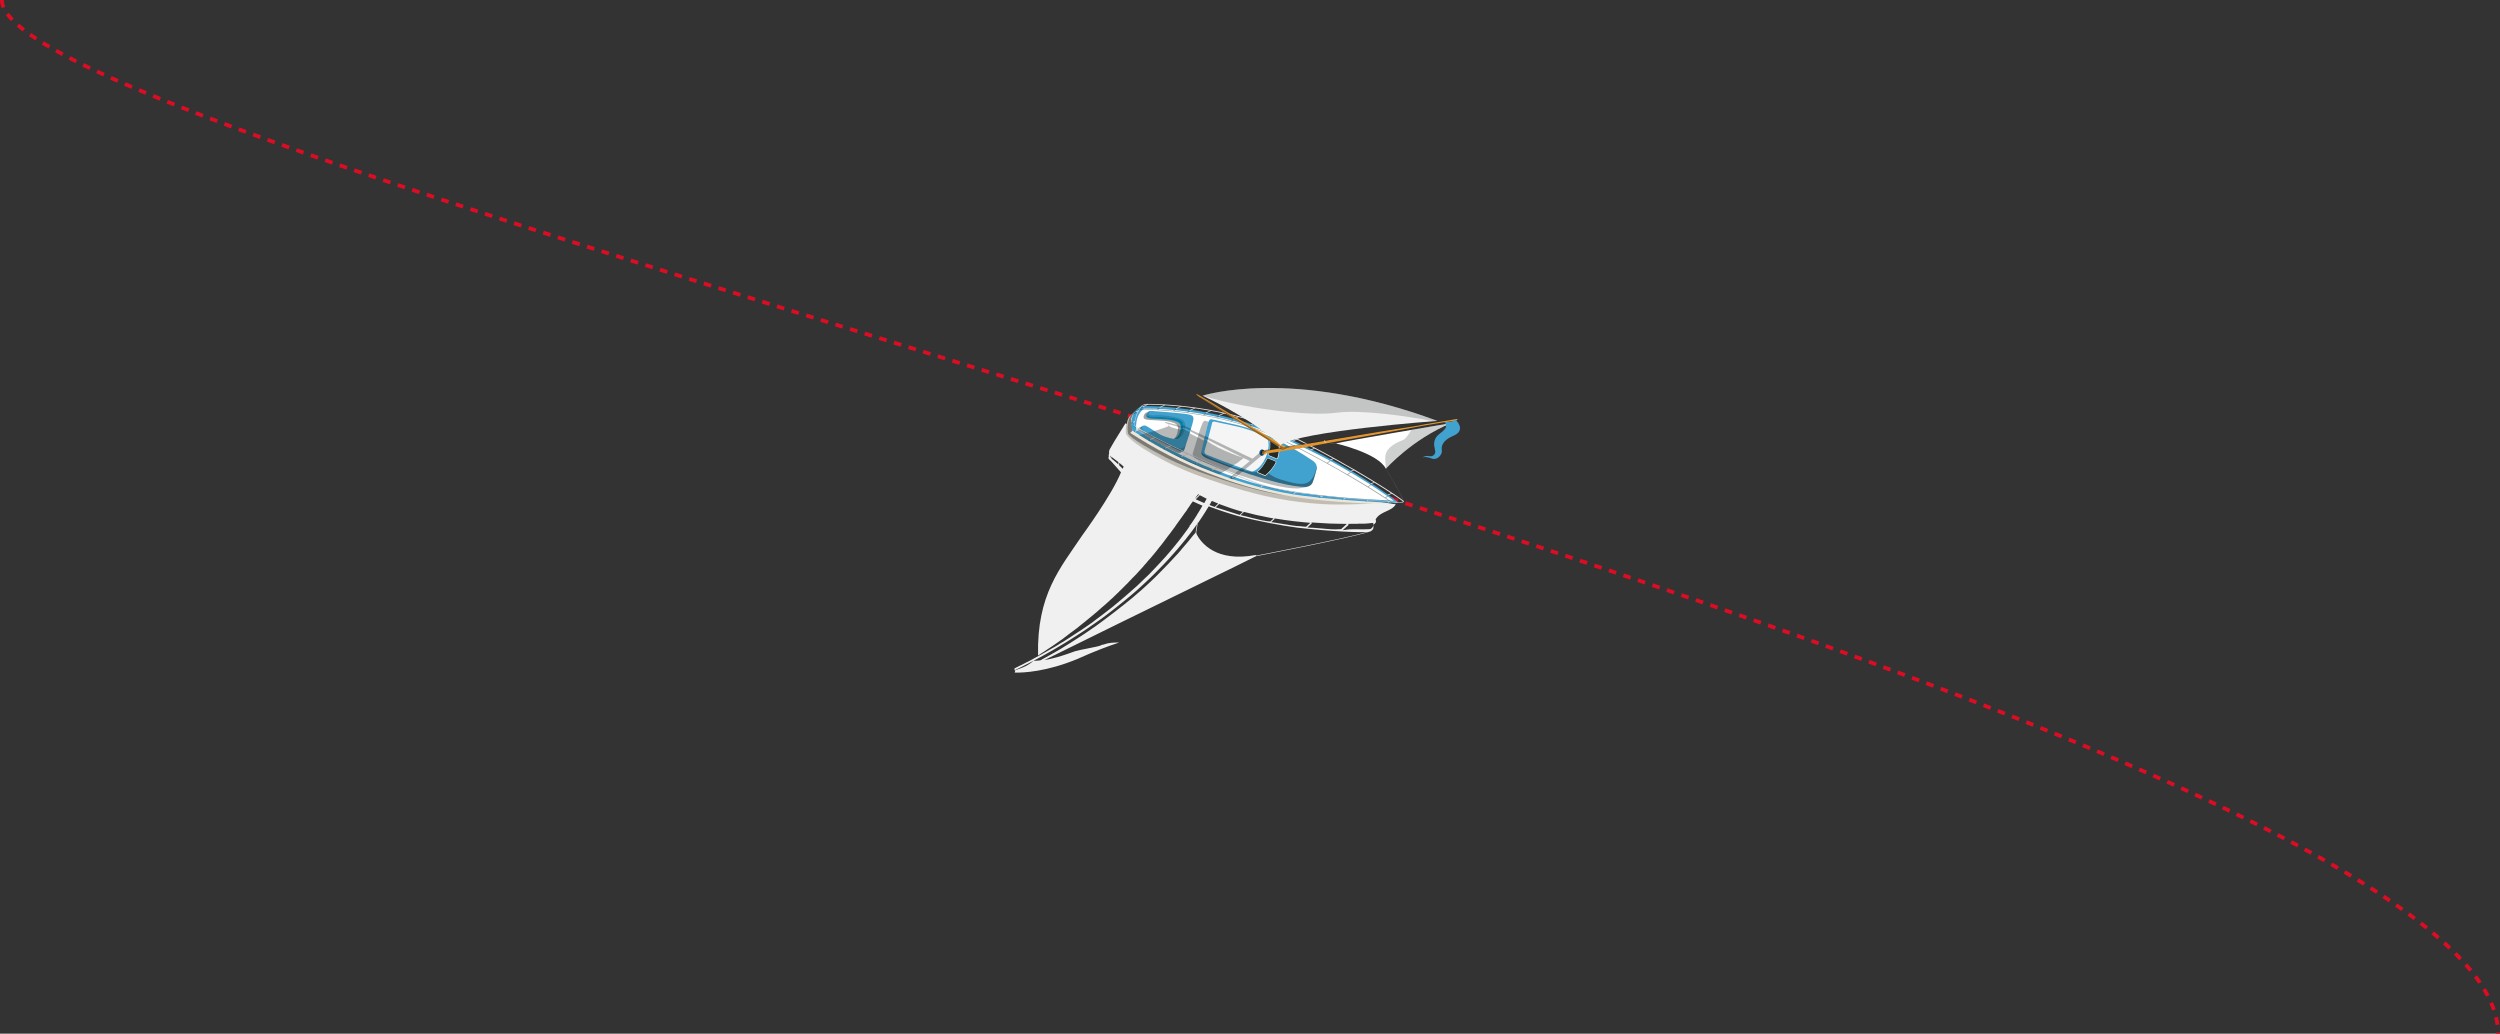 <?xml version="1.0" encoding="UTF-8"?> <svg xmlns="http://www.w3.org/2000/svg" width="653" height="270" viewBox="0 0 653 270" fill="none"><rect x="0" y="0" width="653" height="270" fill="#333333" stroke="none"/><path d="M0.5 0C0.5 42 652.5 184 652.5 270" stroke="#DC0C23" stroke-dasharray="2 2"></path><g clip-path="url(#clip0_902_3157)"><path d="M265.132 175.597L265.127 175.098C265.724 174.904 266.229 174.693 266.709 174.514C266.822 174.47 266.934 174.426 267.018 174.386C267.131 174.342 267.214 174.302 267.327 174.259C267.411 174.218 267.523 174.175 267.607 174.135C267.691 174.095 267.774 174.054 267.858 174.014C267.945 174.003 268.025 173.934 268.08 173.898C268.167 173.887 268.218 173.822 268.272 173.785C268.331 173.778 268.41 173.709 268.465 173.672C268.523 173.665 268.603 173.596 268.658 173.56C269.617 172.967 269.926 172.604 269.926 172.604C270.515 172.588 271.105 172.571 271.716 172.493C271.967 172.373 272.214 172.224 272.49 172.071C272.628 171.995 272.766 171.918 272.905 171.842C273.733 171.383 274.671 170.852 275.693 170.281C276.107 170.052 276.518 169.793 276.932 169.564C277.125 169.451 277.288 169.342 277.481 169.23C277.648 169.15 277.782 169.044 277.946 168.935C278.277 168.746 278.578 168.561 278.906 168.342C279.098 168.23 279.287 168.088 279.509 167.972C280.468 167.379 281.453 166.753 282.435 166.099C282.791 165.877 283.118 165.659 283.47 165.409C284.288 164.863 285.16 164.282 286 163.675C286.083 163.635 286.134 163.57 286.218 163.53C289.412 161.212 292.671 158.709 295.723 156.204C295.803 156.135 295.883 156.066 295.963 155.997C296.707 155.343 297.452 154.69 298.201 154.065C298.36 153.927 298.491 153.793 298.651 153.655C298.942 153.383 299.232 153.111 299.526 152.867C299.948 152.461 300.373 152.083 300.794 151.677C300.925 151.543 301.056 151.409 301.215 151.271C301.477 151.002 301.742 150.763 302.033 150.49C304.208 148.302 306.14 146.293 307.694 144.566C307.952 144.269 308.21 143.971 308.468 143.674C308.544 143.576 308.62 143.478 308.696 143.38C309.005 143.018 309.314 142.655 309.597 142.325C309.673 142.227 309.724 142.162 309.804 142.093C310.062 141.795 310.29 141.502 310.523 141.237C310.552 141.233 310.574 141.172 310.599 141.139C311.441 140.091 312.029 139.37 312.345 139.065C312.316 139.069 312.287 139.072 312.287 139.072L312.636 136.942C312.611 136.974 312.56 137.039 312.534 137.072C312.262 137.489 311.957 137.88 311.656 138.301C311.355 138.721 311.05 139.113 310.72 139.537C310.389 139.961 310.059 140.385 309.729 140.81C309.398 141.234 309.039 141.662 308.679 142.09C308.32 142.518 307.961 142.945 307.576 143.406C307.187 143.838 306.831 144.294 306.414 144.73C306.025 145.161 305.611 145.626 305.223 146.057C304.805 146.493 304.391 146.957 303.974 147.392C303.556 147.828 303.113 148.295 302.666 148.735C302.219 149.174 301.776 149.642 301.33 150.081C300.883 150.52 300.407 150.962 299.935 151.434C299.459 151.877 298.983 152.32 298.507 152.763C298.032 153.205 297.527 153.652 297.051 154.095C296.546 154.541 296.037 154.959 295.532 155.405C295.024 155.823 294.519 156.269 293.981 156.691C293.472 157.108 292.934 157.529 292.426 157.947C291.917 158.365 291.379 158.786 290.842 159.207C290.304 159.628 289.792 160.017 289.254 160.438C288.712 160.831 288.171 161.223 287.633 161.645C287.092 162.037 286.55 162.429 286.005 162.793C285.46 163.156 284.948 163.545 284.403 163.908C283.887 164.268 283.342 164.632 282.796 164.995C282.28 165.355 281.732 165.689 281.212 166.02C280.692 166.351 280.172 166.682 279.653 167.013C279.133 167.344 278.639 167.642 278.119 167.973C277.625 168.271 277.13 168.569 276.607 168.871C276.113 169.169 275.644 169.435 275.149 169.733C274.68 169.999 274.211 170.264 273.743 170.53C273.303 170.792 272.859 171.025 272.39 171.29C271.976 171.52 271.533 171.753 271.118 171.982C270.733 172.207 270.315 172.408 269.926 172.604C269.566 172.797 269.177 172.994 268.817 173.187C268.483 173.347 268.152 173.536 267.788 173.7C267.483 173.857 267.178 174.013 266.872 174.17C266.592 174.294 266.345 174.443 266.065 174.567C265.843 174.683 265.592 174.803 265.367 174.891C265.229 174.967 265.116 175.011 264.978 175.088L264.999 174.556C265.057 174.549 265.137 174.48 265.195 174.472C265.224 174.468 265.283 174.461 265.308 174.428C265.395 174.417 265.446 174.352 265.53 174.312C265.89 174.119 266.279 173.922 266.697 173.722C266.697 173.722 266.697 173.722 266.726 173.718C266.809 173.678 266.893 173.638 266.977 173.598C267.086 173.525 267.198 173.482 267.336 173.405C267.696 173.212 268.085 173.016 268.474 172.819C268.474 172.819 268.503 172.815 268.533 172.812C268.725 172.699 268.921 172.615 269.114 172.502C270.11 171.964 271.215 171.352 272.349 170.737C272.596 170.588 272.847 170.468 273.094 170.319C273.647 170.013 274.225 169.675 274.803 169.337C274.803 169.337 274.803 169.337 274.832 169.333C275.188 169.111 275.548 168.918 275.933 168.693C275.988 168.656 276.071 168.616 276.126 168.58C276.289 168.471 276.482 168.358 276.646 168.249C276.729 168.209 276.784 168.173 276.864 168.104C277.082 167.958 277.329 167.809 277.551 167.693C277.551 167.693 277.58 167.689 277.609 167.685C277.693 167.645 277.747 167.609 277.827 167.54C278.183 167.318 278.51 167.1 278.866 166.878C279.114 166.729 279.357 166.551 279.604 166.402C280.124 166.071 280.644 165.74 281.16 165.381C281.378 165.235 281.596 165.09 281.843 164.941C282.032 164.799 282.254 164.682 282.443 164.541C282.77 164.323 283.122 164.072 283.478 163.85C283.667 163.709 283.86 163.596 284.049 163.454C284.103 163.418 284.158 163.381 284.212 163.345C284.59 163.062 284.997 162.775 285.379 162.52C285.437 162.513 285.488 162.448 285.513 162.415C285.648 162.31 285.782 162.204 285.917 162.099C286.026 162.026 286.135 161.954 286.24 161.852C286.781 161.46 287.319 161.038 287.861 160.646C288.024 160.537 288.155 160.403 288.318 160.294C288.667 160.014 289.02 159.763 289.369 159.484C289.448 159.415 289.557 159.342 289.637 159.273C289.906 159.062 290.175 158.852 290.444 158.641C290.604 158.503 290.767 158.394 290.927 158.256C292.853 156.658 294.775 155.032 296.631 153.355C296.736 153.253 296.871 153.148 296.976 153.046C297.132 152.879 297.321 152.738 297.477 152.571C298.084 151.994 298.69 151.417 299.268 150.844C299.428 150.706 299.584 150.539 299.744 150.401C299.849 150.299 299.954 150.198 300.06 150.096C300.19 149.962 300.321 149.827 300.452 149.693C300.583 149.559 300.739 149.392 300.87 149.258C302.123 147.952 303.346 146.65 304.512 145.355C304.668 145.188 304.795 145.025 304.922 144.862C305.078 144.695 305.205 144.532 305.362 144.365C305.619 144.067 305.852 143.802 306.08 143.509C306.364 143.179 306.618 142.853 306.875 142.555C306.952 142.457 307.057 142.356 307.13 142.229C307.358 141.935 307.616 141.638 307.845 141.344C308.15 140.953 308.455 140.561 308.734 140.202C309.239 139.521 309.743 138.839 310.222 138.19C310.349 138.027 310.447 137.868 310.571 137.676C310.647 137.578 310.723 137.48 310.77 137.386C310.741 137.389 310.712 137.393 310.712 137.393C310.654 137.4 310.625 137.404 310.625 137.404C310.625 137.404 310.679 137.368 310.705 137.335C310.705 137.335 310.734 137.331 310.792 137.324C310.763 137.328 310.734 137.331 310.734 137.331C310.734 137.331 310.788 137.295 310.817 137.291C310.788 137.295 310.759 137.299 310.73 137.303C310.701 137.306 310.73 137.303 310.726 137.274C310.726 137.274 310.784 137.266 310.864 137.197C310.835 137.201 310.806 137.205 310.806 137.205C310.806 137.205 310.802 137.176 310.857 137.139C310.857 137.139 310.886 137.136 310.915 137.132C310.915 137.132 310.912 137.103 310.937 137.07C311.115 136.842 311.26 136.588 311.438 136.36C311.536 136.201 311.637 136.07 311.735 135.911C311.811 135.813 311.884 135.686 311.96 135.588C311.982 135.526 312.033 135.461 312.058 135.429C312.131 135.302 312.207 135.204 312.28 135.077C312.327 134.983 312.403 134.885 312.454 134.82C312.526 134.693 312.599 134.566 312.671 134.439C312.718 134.345 312.795 134.247 312.842 134.153C312.893 134.088 312.94 133.994 312.991 133.928C313.067 133.831 313.11 133.707 313.186 133.61C313.284 133.45 313.382 133.291 313.48 133.131C313.527 133.037 313.575 132.943 313.625 132.878C313.77 132.624 313.912 132.342 314.086 132.084C313.241 131.722 312.396 131.36 311.577 130.965C311.577 130.965 311.526 131.03 311.5 131.063C311.45 131.128 311.399 131.193 311.348 131.259C311.323 131.291 311.301 131.353 311.246 131.389C311.196 131.454 311.145 131.52 311.098 131.614C311.072 131.647 311.05 131.708 310.996 131.744C310.945 131.81 310.898 131.904 310.847 131.969C310.822 132.002 310.8 132.063 310.775 132.096C310.724 132.161 310.677 132.255 310.6 132.353C310.575 132.386 310.55 132.419 310.524 132.451C310.448 132.549 310.401 132.643 310.325 132.741C310.325 132.741 310.299 132.774 310.274 132.806C310.201 132.933 310.1 133.064 310.027 133.19C310.027 133.19 310.027 133.19 310.031 133.219C309.955 133.317 309.882 133.444 309.806 133.542C309.81 133.571 309.755 133.607 309.73 133.64C309.682 133.734 309.606 133.832 309.526 133.901C309.501 133.934 309.479 133.995 309.425 134.031C309.378 134.126 309.298 134.195 309.251 134.289C309.225 134.321 309.174 134.387 309.149 134.419C309.102 134.513 309.022 134.582 308.975 134.677C308.949 134.709 308.898 134.774 308.873 134.807C308.826 134.901 308.746 134.97 308.699 135.064C308.673 135.097 308.623 135.162 308.597 135.195C308.521 135.293 308.474 135.387 308.398 135.485C308.372 135.518 308.351 135.579 308.296 135.615C308.22 135.713 308.147 135.84 308.071 135.938C308.071 135.938 308.02 136.003 307.995 136.036C307.795 136.326 307.592 136.587 307.392 136.877C307.392 136.877 307.367 136.909 307.342 136.942C307.269 137.069 307.164 137.17 307.091 137.297C307.066 137.33 307.04 137.363 307.019 137.424C306.942 137.522 306.866 137.62 306.794 137.747C306.768 137.779 306.717 137.845 306.692 137.877C306.616 137.975 306.54 138.073 306.463 138.171C306.442 138.232 306.387 138.269 306.365 138.33C306.289 138.428 306.213 138.526 306.137 138.624C306.111 138.657 306.06 138.722 306.035 138.754C305.959 138.852 305.883 138.95 305.81 139.077C305.785 139.11 305.734 139.175 305.708 139.208C305.632 139.305 305.531 139.436 305.454 139.534C305.429 139.566 305.403 139.599 305.378 139.632C305.276 139.762 305.149 139.925 305.048 140.056C304.823 140.379 304.565 140.676 304.34 140.998C304.34 140.998 304.289 141.064 304.264 141.096C304.162 141.227 304.06 141.357 303.988 141.484C303.962 141.517 303.937 141.549 303.886 141.615C303.785 141.745 303.708 141.843 303.607 141.974C303.581 142.006 303.531 142.072 303.505 142.104C303.429 142.202 303.327 142.333 303.251 142.43C303.226 142.463 303.175 142.528 303.149 142.561C303.044 142.663 302.972 142.789 302.866 142.891C302.841 142.924 302.79 142.989 302.765 143.022C302.663 143.152 302.558 143.254 302.485 143.38C302.46 143.413 302.434 143.446 302.383 143.511C302.282 143.642 302.151 143.776 302.053 143.935C302.053 143.935 302.028 143.968 302.002 144C301.719 144.33 301.465 144.657 301.182 144.987C301.055 145.15 300.924 145.284 300.797 145.447C300.768 145.451 300.746 145.513 300.721 145.545C300.619 145.676 300.488 145.81 300.387 145.94C300.361 145.973 300.307 146.009 300.281 146.042C300.18 146.173 300.078 146.303 299.944 146.408C299.918 146.441 299.867 146.506 299.842 146.539C299.74 146.669 299.635 146.771 299.533 146.902C299.508 146.934 299.457 146.999 299.432 147.032C299.33 147.163 299.228 147.293 299.094 147.398C299.069 147.431 299.014 147.467 298.992 147.529C298.862 147.663 298.731 147.797 298.633 147.957C298.633 147.957 298.578 147.993 298.582 148.022C298.143 148.519 297.674 149.02 297.206 149.52C297.206 149.52 297.206 149.52 297.18 149.553C297.053 149.716 296.894 149.854 296.766 150.017C296.766 150.017 296.716 150.082 296.687 150.086C296.556 150.22 296.425 150.355 296.294 150.489C296.269 150.521 296.214 150.558 296.189 150.59C296.058 150.725 295.957 150.855 295.822 150.961C295.797 150.993 295.742 151.03 295.717 151.062C295.586 151.196 295.484 151.327 295.354 151.461C295.325 151.465 295.303 151.526 295.248 151.563C295.118 151.697 294.987 151.831 294.856 151.965C294.827 151.969 294.805 152.031 294.78 152.063C294.624 152.23 294.493 152.364 294.337 152.531C294.337 152.531 294.337 152.531 294.308 152.535C293.81 153.039 293.309 153.515 292.84 154.015C292.84 154.015 292.786 154.052 292.761 154.084C292.63 154.219 292.47 154.357 292.339 154.491C292.31 154.494 292.288 154.556 292.263 154.589C292.132 154.723 292.002 154.857 291.867 154.962C291.838 154.966 291.787 155.031 291.762 155.064C291.631 155.198 291.497 155.304 291.366 155.438C291.34 155.471 291.286 155.507 291.261 155.539C291.13 155.674 290.999 155.808 290.865 155.913C290.835 155.917 290.814 155.979 290.788 156.011C290.629 156.149 290.498 156.283 290.338 156.421C290.338 156.421 290.309 156.425 290.283 156.458C289.782 156.933 289.252 157.412 288.747 157.859C288.587 157.997 288.431 158.164 288.242 158.305C288.213 158.309 288.191 158.37 288.133 158.378C287.998 158.483 287.868 158.617 287.733 158.723C287.704 158.726 287.653 158.792 287.628 158.824C287.493 158.93 287.363 159.064 287.228 159.169C287.199 159.173 287.148 159.238 287.123 159.271C286.989 159.376 286.858 159.51 286.723 159.616C286.694 159.619 286.643 159.685 286.618 159.717C286.484 159.823 286.353 159.957 286.218 160.062C286.189 160.066 286.168 160.128 286.109 160.135C285.95 160.273 285.815 160.378 285.684 160.512C285.684 160.512 285.655 160.516 285.63 160.549C285.281 160.828 284.961 161.104 284.613 161.384C284.453 161.522 284.289 161.631 284.158 161.765C284.129 161.769 284.104 161.802 284.079 161.834C283.944 161.94 283.81 162.045 283.675 162.15C283.646 162.154 283.595 162.219 283.57 162.252C283.465 162.353 283.33 162.459 283.221 162.531C283.167 162.568 283.141 162.6 283.087 162.637C282.981 162.738 282.843 162.815 282.738 162.916C282.68 162.924 282.658 162.985 282.603 163.022C282.498 163.123 282.36 163.2 282.255 163.301C282.2 163.338 282.146 163.374 282.12 163.407C282.015 163.508 281.877 163.585 281.771 163.686C281.742 163.69 281.691 163.755 281.666 163.788C281.532 163.893 281.397 163.999 281.263 164.104C281.263 164.104 281.234 164.108 281.208 164.14C280.885 164.387 280.591 164.631 280.263 164.849C280.263 164.849 280.234 164.852 280.209 164.885C280.075 164.99 279.966 165.063 279.831 165.168C279.777 165.205 279.722 165.241 279.668 165.277C279.588 165.346 279.479 165.419 279.399 165.488C279.344 165.524 279.293 165.59 279.21 165.63C279.13 165.699 279.05 165.768 278.966 165.808C278.912 165.844 278.857 165.88 278.806 165.946C278.726 166.015 278.617 166.087 278.538 166.156C278.483 166.193 278.429 166.229 278.374 166.265C278.294 166.334 278.185 166.407 278.105 166.476C278.047 166.483 277.996 166.549 277.971 166.581C277.891 166.65 277.782 166.723 277.702 166.792C277.644 166.799 277.622 166.861 277.567 166.897C277.487 166.966 277.378 167.039 277.295 167.079C277.24 167.115 277.186 167.152 277.131 167.188C277.022 167.261 276.888 167.366 276.779 167.439C276.724 167.475 276.644 167.544 276.59 167.58C276.535 167.617 276.452 167.657 276.401 167.722C276.346 167.758 276.292 167.795 276.208 167.835C276.154 167.871 276.099 167.908 276.019 167.977C275.936 168.017 275.885 168.082 275.801 168.122C275.743 168.129 275.721 168.191 275.667 168.227C275.583 168.267 275.532 168.333 275.449 168.373C275.391 168.38 275.369 168.442 275.311 168.449C275.256 168.485 275.176 168.554 275.122 168.591C275.063 168.598 275.042 168.66 274.987 168.696C274.904 168.736 274.853 168.801 274.769 168.841C274.769 168.841 274.711 168.849 274.686 168.882C274.006 169.35 273.406 169.75 272.887 170.081C271.767 170.812 271.139 171.215 271.139 171.215C270.81 155.214 276.925 148.438 282.712 139.795C282.712 139.795 290.37 129.355 292.801 123.373C291.357 121.795 290.405 120.594 289.938 120.184C289.873 120.133 289.807 120.083 289.774 120.058C289.479 119.831 289.522 119.473 289.569 119.379C289.569 119.379 289.569 119.379 289.565 119.35C289.562 119.321 289.616 119.284 289.638 119.223C289.638 119.223 289.638 119.223 289.634 119.194C289.634 119.194 289.627 119.136 289.623 119.107C289.623 119.107 289.623 119.107 289.619 119.078C289.619 119.078 289.612 119.02 289.608 118.992C289.608 118.992 289.608 118.992 289.605 118.963C289.601 118.934 289.597 118.905 289.594 118.876C289.604 118.728 289.644 118.576 289.717 118.449L289.709 118.391C289.709 118.391 289.705 118.362 289.702 118.333C289.702 118.333 289.694 118.275 289.691 118.246C289.691 118.246 289.683 118.189 289.68 118.16C289.68 118.16 289.672 118.102 289.669 118.073C289.697 117.834 289.755 117.592 289.846 117.375C289.958 117.096 291.761 114.074 293.974 110.559C294.742 111.019 295.54 111.476 296.338 111.932C300.935 114.577 305.812 117.098 311.099 119.126C316.485 121.229 322.129 123.035 327.997 124.518C333.84 126.035 339.854 127.264 345.958 128.277C351.284 129.213 359.176 131.025 364.588 131.715C363.504 133.646 360.527 133.497 359.323 135.649C359.323 135.649 359.327 135.678 359.33 135.707L359.338 135.765C359.568 136.411 359.176 136.814 358.678 137.083C358.682 137.112 358.685 137.141 358.689 137.17C358.693 137.199 358.697 137.228 358.7 137.257C358.704 137.286 358.708 137.314 358.715 137.372L358.722 137.43L358.73 137.488L358.737 137.546C358.745 137.604 358.748 137.633 358.726 137.694L358.734 137.752C358.734 137.752 358.734 137.752 358.738 137.781C358.738 137.781 358.741 137.81 358.745 137.839C358.745 137.839 358.745 137.839 358.749 137.868C358.756 137.925 358.709 138.02 358.687 138.081C358.687 138.081 358.695 138.139 358.665 138.143C358.669 138.172 358.615 138.208 358.593 138.269C358.542 138.335 358.491 138.4 358.44 138.465C358.44 138.465 358.44 138.465 358.415 138.498C358.415 138.498 358.415 138.498 358.386 138.502C358.306 138.571 358.222 138.611 358.143 138.68C358.172 138.676 358.172 138.676 358.146 138.708C358.117 138.712 358.037 138.781 357.979 138.789C357.979 138.789 357.95 138.792 357.921 138.796C357.921 138.796 357.921 138.796 357.924 138.825C357.866 138.832 357.812 138.869 357.754 138.876C357.724 138.88 357.695 138.884 357.666 138.887C357.666 138.887 357.666 138.887 357.608 138.895C357.608 138.895 357.608 138.895 357.554 138.931C357.495 138.939 357.441 138.975 357.383 138.982L357.324 138.99C352.382 140.591 329.001 145.106 328.048 145.286C326.39 146.203 298.84 159.537 272.8 172.413C274.826 172.066 276.91 171.477 279.005 170.739C279.288 170.644 279.601 170.546 279.91 170.418C280.223 170.319 280.503 170.195 280.816 170.097C281.721 169.775 286.788 168.922 287.374 168.642C287.57 168.558 287.766 168.474 287.934 168.394C288.054 168.408 288.145 168.426 288.254 168.353C289.581 167.86 290.934 167.805 292.328 167.832C289.346 168.801 285.706 170.177 281.485 172.097C273.366 175.456 267.399 175.748 264.877 175.688L265.132 175.597ZM290.13 119.601L290.067 119.109C290.005 119.088 289.972 119.063 289.94 119.037C289.94 119.037 289.94 119.037 289.943 119.066C289.943 119.066 289.951 119.124 289.954 119.153C289.954 119.153 289.954 119.153 289.958 119.182C289.958 119.182 289.958 119.182 289.962 119.211C289.962 119.211 289.965 119.24 289.969 119.269C289.969 119.269 289.969 119.269 289.973 119.298C289.973 119.298 289.973 119.298 289.977 119.326L290.13 119.601ZM292.124 121.315L292.133 120.696C291.252 120.045 290.625 119.538 290.235 119.264L290.298 119.756C290.396 119.831 290.527 119.932 290.695 120.087C290.728 120.112 290.764 120.166 290.826 120.188C290.859 120.213 290.924 120.263 290.957 120.288C290.99 120.314 291.056 120.364 291.092 120.418C291.092 120.418 291.129 120.472 291.158 120.468C291.194 120.523 291.256 120.544 291.322 120.594C291.555 120.8 291.825 121.059 292.124 121.315ZM293.272 122.432C293.362 122.214 293.428 122.03 293.493 121.845C293.46 121.82 293.423 121.766 293.362 121.744C292.997 121.438 292.633 121.132 292.334 120.877L292.317 121.437C292.317 121.437 292.32 121.466 292.295 121.499C292.361 121.549 292.43 121.628 292.495 121.679C292.528 121.704 292.565 121.758 292.598 121.783C292.667 121.862 292.732 121.913 292.802 121.992C292.834 122.017 292.871 122.071 292.904 122.097C292.973 122.176 293.042 122.255 293.108 122.306C293.144 122.36 293.21 122.41 293.243 122.435L293.272 122.432ZM352.234 137.113L350.723 138.482C350.781 138.474 350.839 138.467 350.897 138.459C350.955 138.452 351.014 138.444 351.072 138.437C351.13 138.429 351.159 138.426 351.217 138.418C351.276 138.411 351.334 138.403 351.392 138.396C351.45 138.389 351.479 138.385 351.538 138.377C351.596 138.37 351.654 138.363 351.683 138.359C351.741 138.351 351.77 138.348 351.829 138.34C351.887 138.333 351.945 138.325 352.003 138.318C352.061 138.31 352.09 138.307 352.12 138.303C352.178 138.296 352.236 138.288 352.294 138.281C352.323 138.277 352.382 138.27 352.411 138.266C352.469 138.258 352.527 138.251 352.589 138.272C352.618 138.269 352.647 138.265 352.676 138.261C352.734 138.254 352.793 138.246 352.884 138.264C352.913 138.26 352.942 138.257 352.971 138.253C353.029 138.246 353.087 138.238 353.149 138.26C353.149 138.26 353.207 138.252 353.237 138.248C353.295 138.241 353.353 138.234 353.444 138.251L353.502 138.244C353.56 138.237 353.648 138.225 353.71 138.247C353.797 138.236 353.855 138.228 353.946 138.246C355.784 138.276 357.025 138.264 357.552 138.226C357.552 138.226 357.552 138.226 357.61 138.219C357.61 138.219 357.61 138.219 357.639 138.215C357.698 138.207 357.727 138.204 357.756 138.2C357.785 138.196 357.814 138.193 357.814 138.193C357.814 138.193 357.843 138.189 357.872 138.185C357.931 138.178 357.96 138.174 357.989 138.17C358.123 138.065 358.625 137.825 358.664 137.203C358.671 137.025 358.732 136.812 358.706 136.609C358.619 136.621 358.175 136.619 358.088 136.63C357.797 136.667 357.564 136.697 357.564 136.697C357.506 136.704 357.302 136.73 357.007 136.738C356.978 136.742 356.92 136.75 356.891 136.753C356.6 136.79 356.214 136.781 355.741 136.783C355.595 136.801 355.479 136.816 355.326 136.777C355.181 136.795 355.031 136.785 354.853 136.778C354.766 136.79 354.708 136.797 354.62 136.808C354.387 136.838 354.118 136.814 353.823 136.822C353.321 136.827 352.757 136.811 352.168 136.828L352.234 137.113ZM342.63 136.724L341.624 137.646C341.595 137.65 341.544 137.715 341.46 137.755C341.519 137.747 341.581 137.769 341.672 137.787C341.73 137.779 341.759 137.775 341.821 137.797C341.908 137.786 342.032 137.829 342.119 137.818C342.148 137.814 342.207 137.806 342.239 137.832C342.327 137.82 342.45 137.863 342.538 137.852C342.567 137.849 342.625 137.841 342.654 137.837C342.741 137.826 342.865 137.869 342.953 137.858C343.011 137.851 343.04 137.847 343.102 137.868C343.189 137.857 343.28 137.875 343.4 137.889C343.458 137.882 343.488 137.878 343.549 137.899C343.637 137.888 343.728 137.906 343.819 137.924C343.877 137.916 343.906 137.913 343.968 137.934C344.055 137.923 344.146 137.941 344.237 137.958C344.295 137.951 344.325 137.947 344.386 137.969C344.474 137.958 344.565 137.975 344.656 137.993C344.714 137.986 344.743 137.982 344.805 138.003C344.892 137.992 344.983 138.01 345.074 138.028C345.133 138.02 345.162 138.017 345.224 138.038C345.311 138.027 345.402 138.045 345.493 138.062C345.551 138.055 345.58 138.051 345.642 138.073C345.729 138.062 345.82 138.079 345.882 138.101C345.941 138.093 345.97 138.09 346.032 138.111C346.119 138.1 346.181 138.121 346.272 138.139C346.33 138.132 346.359 138.128 346.421 138.15C346.508 138.138 346.599 138.156 346.661 138.178C346.719 138.17 346.748 138.166 346.807 138.159C346.894 138.148 346.956 138.169 347.047 138.187C347.105 138.18 347.134 138.176 347.196 138.197C347.283 138.186 347.345 138.208 347.436 138.226C347.495 138.218 347.524 138.214 347.586 138.236C347.644 138.228 347.731 138.217 347.793 138.239C347.851 138.231 347.909 138.224 347.942 138.249C348 138.242 348.088 138.23 348.15 138.252C348.208 138.245 348.237 138.241 348.299 138.262C348.357 138.255 348.444 138.244 348.506 138.265C348.564 138.258 348.623 138.25 348.655 138.275C348.714 138.268 348.801 138.257 348.863 138.278C348.921 138.271 348.95 138.267 349.008 138.26C349.067 138.252 349.125 138.245 349.216 138.263C349.274 138.255 349.303 138.251 349.361 138.244C349.419 138.237 349.478 138.229 349.569 138.247C349.627 138.24 349.656 138.236 349.714 138.228C349.772 138.221 349.831 138.213 349.893 138.235C349.951 138.228 349.98 138.224 350.038 138.216C350.096 138.209 350.154 138.201 350.216 138.223C350.216 138.223 350.275 138.216 350.304 138.212L351.786 136.847C351.105 136.846 350.363 136.823 349.591 136.804C349.355 136.805 349.086 136.781 348.82 136.785C348.704 136.8 348.554 136.79 348.434 136.776C348.169 136.78 347.899 136.756 347.634 136.761C347.364 136.736 347.099 136.741 346.8 136.72C345.461 136.656 344.06 136.571 342.568 136.467L342.63 136.724ZM332.927 135.554L332.055 136.371C332.204 136.381 332.328 136.424 332.477 136.434C332.477 136.434 332.477 136.434 332.507 136.43C332.659 136.47 332.809 136.48 332.962 136.519C332.962 136.519 332.962 136.519 332.991 136.516C334.592 136.781 336.165 137.05 337.672 137.269C337.821 137.28 337.974 137.319 338.123 137.329C338.123 137.329 338.152 137.325 338.181 137.322C338.301 137.336 338.45 137.346 338.574 137.389C338.574 137.389 338.632 137.382 338.662 137.378C338.782 137.392 338.902 137.406 339.022 137.42C339.022 137.42 339.08 137.412 339.109 137.409C339.229 137.423 339.349 137.437 339.469 137.451C339.499 137.447 339.528 137.443 339.557 137.44C339.673 137.425 339.797 137.468 339.888 137.486C339.917 137.482 339.975 137.474 340.008 137.5C340.125 137.485 340.219 137.531 340.339 137.545C340.368 137.542 340.427 137.534 340.456 137.531C340.572 137.516 340.667 137.562 340.787 137.576C340.816 137.573 340.874 137.565 340.903 137.562C340.991 137.55 341.053 137.572 341.144 137.59L342.255 136.566C340.97 136.466 339.62 136.315 338.241 136.168C338.092 136.158 337.91 136.122 337.76 136.112C336.166 135.904 334.543 135.7 332.909 135.409L332.927 135.554ZM324.835 133.796L324.043 134.544C324.134 134.562 324.225 134.58 324.319 134.626C324.378 134.619 324.443 134.669 324.501 134.662C324.592 134.679 324.687 134.726 324.807 134.74C324.865 134.733 324.931 134.783 324.989 134.776C325.08 134.793 325.175 134.84 325.295 134.854C325.353 134.847 325.419 134.897 325.477 134.89C325.568 134.907 325.692 134.95 325.783 134.968C325.841 134.961 325.903 134.982 325.936 135.007C326.027 135.025 326.151 135.068 326.242 135.086C326.3 135.078 326.333 135.104 326.395 135.125C326.486 135.143 326.609 135.186 326.7 135.204C326.759 135.196 326.791 135.221 326.853 135.243C326.944 135.261 327.068 135.303 327.159 135.321C327.217 135.314 327.25 135.339 327.312 135.36C327.432 135.375 327.527 135.421 327.647 135.435C327.705 135.428 327.738 135.453 327.8 135.474C327.92 135.488 328.015 135.535 328.135 135.549C328.193 135.542 328.226 135.567 328.288 135.588C328.408 135.602 328.502 135.649 328.622 135.663C328.681 135.656 328.713 135.681 328.775 135.702C328.895 135.716 328.99 135.763 329.11 135.777C329.168 135.77 329.201 135.795 329.263 135.816C329.383 135.83 329.478 135.877 329.598 135.891C329.627 135.887 329.685 135.88 329.718 135.905C329.838 135.919 329.962 135.962 330.082 135.976C330.111 135.972 330.17 135.965 330.202 135.99C330.322 136.004 330.446 136.047 330.566 136.061C330.595 136.058 330.625 136.054 330.657 136.079C330.777 136.093 330.93 136.132 331.05 136.146C331.05 136.146 331.109 136.139 331.138 136.135C331.258 136.149 331.411 136.188 331.531 136.203C331.531 136.203 331.589 136.195 331.618 136.191C331.676 136.184 331.738 136.205 331.8 136.227L332.672 135.41C332.432 135.382 332.217 135.322 331.977 135.293C331.766 135.262 331.551 135.201 331.34 135.169C329.188 134.768 327.026 134.28 324.911 133.699L324.835 133.796ZM318.437 131.646L317.62 132.426C317.62 132.426 317.565 132.463 317.511 132.499C317.511 132.499 317.569 132.491 317.602 132.517C317.693 132.534 317.788 132.581 317.849 132.603C317.911 132.624 317.973 132.645 318.035 132.667C318.126 132.685 318.221 132.731 318.312 132.749C318.37 132.742 318.436 132.792 318.498 132.814C318.589 132.831 318.683 132.878 318.774 132.896C318.832 132.888 318.898 132.939 318.96 132.96C319.051 132.978 319.146 133.025 319.237 133.042C319.295 133.035 319.36 133.085 319.422 133.107C319.513 133.125 319.608 133.171 319.699 133.189C319.757 133.182 319.823 133.232 319.885 133.253C319.976 133.271 320.07 133.318 320.161 133.336C320.22 133.328 320.285 133.379 320.347 133.4C320.438 133.418 320.533 133.464 320.624 133.482C320.682 133.475 320.748 133.525 320.81 133.547C320.901 133.564 320.995 133.611 321.086 133.629C321.145 133.621 321.21 133.672 321.272 133.693C321.363 133.711 321.458 133.758 321.549 133.775C321.607 133.768 321.673 133.818 321.734 133.84C321.825 133.858 321.92 133.904 322.011 133.922C322.069 133.915 322.135 133.965 322.197 133.986C322.288 134.004 322.383 134.051 322.474 134.069C322.532 134.061 322.597 134.112 322.659 134.133C322.75 134.151 322.845 134.198 322.936 134.215C322.994 134.208 323.06 134.258 323.122 134.28C323.213 134.297 323.307 134.344 323.398 134.362C323.457 134.354 323.522 134.405 323.584 134.426C323.642 134.419 323.737 134.466 323.799 134.487L324.616 133.707C322.53 133.121 320.458 132.416 318.499 131.667L318.437 131.646ZM312.11 130.28L313.185 129.202C313.12 129.152 313.025 129.105 312.963 129.084C312.938 129.116 312.887 129.182 312.862 129.214C312.862 129.214 312.811 129.279 312.785 129.312C312.633 129.508 312.484 129.733 312.332 129.928C312.332 129.928 312.281 129.994 312.284 130.022C312.234 130.088 312.187 130.182 312.107 130.251C312.107 130.251 312.11 130.28 312.085 130.312C312.085 130.312 312.085 130.312 312.114 130.309L312.11 130.28ZM314.558 131.378C314.63 131.251 314.703 131.124 314.75 131.03C314.772 130.968 314.797 130.936 314.848 130.87C314.92 130.744 314.964 130.62 315.04 130.523C315.087 130.428 315.134 130.334 315.185 130.269C314.584 129.964 313.983 129.659 313.382 129.353L312.336 130.427C312.365 130.424 312.431 130.474 312.46 130.47C312.555 130.517 312.617 130.538 312.711 130.585C312.773 130.606 312.806 130.632 312.868 130.653C312.963 130.7 313.024 130.721 313.119 130.768C313.181 130.789 313.214 130.815 313.276 130.836C313.37 130.883 313.461 130.901 313.527 130.951C313.585 130.943 313.622 130.998 313.684 131.019C313.778 131.066 313.869 131.084 313.935 131.134C313.997 131.155 314.03 131.181 314.092 131.202C314.186 131.249 314.248 131.27 314.343 131.317C314.405 131.338 314.467 131.36 314.529 131.381L314.558 131.378ZM316.55 132.152C316.611 132.173 316.673 132.194 316.735 132.216C316.826 132.234 316.921 132.28 316.983 132.302C317.045 132.323 317.107 132.345 317.169 132.366C317.198 132.363 317.26 132.384 317.292 132.409L318.186 131.531C317.625 131.309 317.061 131.058 316.529 130.832C316.406 131.024 316.311 131.212 316.192 131.433C316.094 131.593 316.025 131.748 315.927 131.908C315.989 131.929 316.051 131.951 316.145 131.997C316.207 132.019 316.269 132.04 316.331 132.062C316.422 132.08 316.517 132.126 316.579 132.148L316.55 132.152ZM328.204 145.119C328.233 145.116 328.262 145.112 328.32 145.105C328.32 145.105 328.378 145.097 328.404 145.065L328.462 145.057C328.695 145.027 351.211 140.682 357.142 138.954C355.534 139.101 348.293 138.909 338.746 137.808C334.349 137.194 329.02 136.229 323.487 134.821C320.909 134.092 318.284 133.223 315.706 132.259C315.658 132.354 315.608 132.419 315.56 132.513C315.339 132.864 315.122 133.245 314.9 133.596C314.654 133.98 314.432 134.332 314.186 134.716C313.939 135.1 313.692 135.484 313.416 135.872C313.318 136.032 313.191 136.195 313.093 136.354C313.122 136.35 313.122 136.35 313.097 136.383C313.097 136.383 313.039 136.391 313.013 136.423C313.013 136.423 313.013 136.423 313.017 136.452C313.017 136.452 313.017 136.452 313.046 136.448C313.075 136.445 313.075 136.445 313.05 136.477C313.05 136.477 312.992 136.485 312.963 136.488C312.963 136.488 312.963 136.488 312.937 136.521C312.995 136.514 312.966 136.517 312.937 136.521C312.937 136.521 312.879 136.528 312.854 136.561C312.854 136.561 312.803 136.626 312.806 136.655L312.836 136.652L312.501 138.898C312.501 138.898 312.476 138.931 312.418 138.938C312.422 138.967 312.462 139.05 312.506 139.162C312.506 139.162 312.513 139.22 312.517 139.249C312.517 139.249 312.517 139.249 312.52 139.278C312.52 139.278 312.524 139.307 312.528 139.335C312.528 139.335 312.528 139.335 312.531 139.364C312.531 139.364 312.535 139.393 312.539 139.422C312.539 139.422 312.543 139.451 312.546 139.48C312.546 139.48 312.546 139.48 312.55 139.509C312.554 139.538 312.561 139.596 312.594 139.621C313.682 141.656 317.491 146.929 327.978 144.972L328.204 145.119Z" fill="#F0F0F0"></path><path d="M347.329 131.833C347.329 131.833 357.011 131.448 363.754 131.439C363.725 131.443 363.696 131.447 363.638 131.454C362.105 131.268 351.032 130.949 339.964 129.513C328.895 128.076 311.973 123.186 295.796 112.559C295.796 112.559 295.032 108.425 298.139 106.119C298.139 106.119 295.995 107.627 295.072 108.744C294.15 109.86 293.922 112.475 294.809 113.861C294.809 113.861 300.244 118.661 309.745 122.883C319.251 127.134 335.925 131.468 347.304 131.866L347.329 131.833Z" fill="#EDE6D8"></path><g style="mix-blend-mode:multiply" opacity="0.2"><path d="M295.818 112.497C295.818 112.497 295.818 112.497 295.815 112.468C295.815 112.468 295.815 112.468 295.811 112.439C295.811 112.439 295.811 112.439 295.807 112.41C295.807 112.41 295.807 112.41 295.804 112.382C295.804 112.382 295.804 112.382 295.8 112.353C295.8 112.353 295.8 112.353 295.796 112.324C295.796 112.324 295.796 112.324 295.793 112.295C295.793 112.295 295.793 112.295 295.789 112.266C295.789 112.266 295.789 112.266 295.785 112.237C295.785 112.237 295.785 112.237 295.781 112.208C295.781 112.208 295.781 112.208 295.778 112.179C295.778 112.179 295.778 112.179 295.774 112.15C295.774 112.15 295.774 112.15 295.77 112.121C295.77 112.121 295.77 112.121 295.767 112.092C295.767 112.092 295.767 112.092 295.763 112.063C295.763 112.063 295.759 112.035 295.756 112.006C295.756 112.006 295.756 112.006 295.752 111.977C295.752 111.977 295.748 111.948 295.744 111.919C295.744 111.919 295.741 111.89 295.737 111.861C295.737 111.861 295.733 111.832 295.73 111.803C295.73 111.803 295.726 111.774 295.722 111.745C295.722 111.745 295.719 111.717 295.715 111.688C295.715 111.688 295.711 111.659 295.708 111.63C295.708 111.63 295.704 111.601 295.7 111.572C295.7 111.572 295.696 111.543 295.693 111.514C295.693 111.514 295.689 111.485 295.685 111.456C295.685 111.456 295.682 111.427 295.678 111.399C295.678 111.399 295.674 111.37 295.671 111.341C295.671 111.341 295.667 111.312 295.663 111.283C295.663 111.283 295.66 111.254 295.656 111.225C295.656 111.225 295.652 111.196 295.648 111.167C295.648 111.167 295.645 111.138 295.641 111.109C295.641 111.109 295.637 111.08 295.634 111.052C295.634 111.052 295.63 111.023 295.626 110.994C295.626 110.994 295.623 110.965 295.619 110.936C295.619 110.936 295.615 110.907 295.612 110.878C295.612 110.878 295.608 110.849 295.604 110.82C295.604 110.82 295.6 110.791 295.597 110.762C295.597 110.762 295.593 110.734 295.589 110.705C295.589 110.705 295.586 110.676 295.582 110.647C295.582 110.647 295.578 110.618 295.575 110.589C295.575 110.589 295.571 110.56 295.567 110.531C295.567 110.531 295.564 110.502 295.56 110.473C295.56 110.473 295.556 110.444 295.552 110.416C295.552 110.416 295.549 110.387 295.545 110.358C295.545 110.358 295.541 110.329 295.538 110.3C295.538 110.3 295.534 110.271 295.53 110.242C295.53 110.242 295.527 110.213 295.523 110.184C295.523 110.184 295.519 110.155 295.515 110.126C295.515 110.126 295.512 110.097 295.508 110.069C295.508 110.069 295.504 110.04 295.501 110.011C295.501 110.011 295.497 109.982 295.493 109.953C295.493 109.953 295.49 109.924 295.486 109.895C295.486 109.895 295.482 109.866 295.479 109.837C295.479 109.837 295.475 109.808 295.471 109.779C295.471 109.779 295.467 109.751 295.464 109.722C295.464 109.722 295.46 109.693 295.456 109.664C295.456 109.664 295.453 109.635 295.449 109.606C295.449 109.606 295.445 109.577 295.442 109.548C295.442 109.548 295.438 109.519 295.463 109.487C295.463 109.487 295.46 109.458 295.456 109.429C295.456 109.429 295.452 109.4 295.478 109.367C295.478 109.367 295.474 109.338 295.499 109.306C295.499 109.306 295.496 109.277 295.521 109.244C295.521 109.244 295.517 109.215 295.543 109.183C295.543 109.183 295.539 109.154 295.565 109.121C295.565 109.121 295.561 109.092 295.586 109.06C295.586 109.06 295.583 109.031 295.608 108.998C295.608 108.998 295.604 108.969 295.63 108.936C295.63 108.936 295.626 108.908 295.651 108.875C295.651 108.875 295.648 108.846 295.673 108.813C295.673 108.813 295.669 108.784 295.695 108.752C295.695 108.752 295.691 108.723 295.717 108.69C295.717 108.69 295.713 108.661 295.738 108.629C295.738 108.629 295.735 108.6 295.76 108.567C295.76 108.567 295.785 108.535 295.811 108.502C295.811 108.502 295.807 108.473 295.833 108.44C295.833 108.44 295.858 108.408 295.883 108.375C295.883 108.375 295.88 108.346 295.905 108.314C295.905 108.314 295.93 108.281 295.956 108.248C295.956 108.248 295.981 108.216 296.007 108.183C296.007 108.183 296.032 108.15 296.058 108.118C296.058 108.118 296.083 108.085 296.108 108.053C296.108 108.053 296.134 108.02 296.159 107.987C296.159 107.987 296.185 107.955 296.21 107.922C296.21 107.922 296.235 107.889 296.261 107.857C296.261 107.857 296.286 107.824 296.312 107.792C296.312 107.792 296.337 107.759 296.362 107.726C296.362 107.726 296.388 107.694 296.413 107.661C296.413 107.661 296.439 107.628 296.464 107.596C296.464 107.596 296.489 107.563 296.515 107.53C296.515 107.53 296.54 107.498 296.566 107.465C296.566 107.465 296.591 107.433 296.617 107.4C296.617 107.4 296.671 107.364 296.667 107.335C296.667 107.335 296.693 107.302 296.718 107.269C296.718 107.269 296.773 107.233 296.769 107.204C296.769 107.204 296.794 107.172 296.82 107.139C296.82 107.139 296.874 107.103 296.871 107.074C296.871 107.074 296.896 107.041 296.921 107.008C296.921 107.008 296.976 106.972 297.001 106.939C297.001 106.939 297.03 106.936 297.056 106.903C297.085 106.899 297.11 106.867 297.136 106.834C297.136 106.834 297.165 106.83 297.19 106.798C297.249 106.79 297.27 106.729 297.325 106.692C296.972 106.943 296.082 107.615 295.312 108.301C293.718 110.415 294.084 113.277 294.084 113.277C294.084 113.277 294.648 115.379 304.126 120.339C307.805 122.279 311.698 123.809 315.627 125.158C319.588 126.532 323.571 127.845 327.638 128.883C328.985 129.24 330.357 129.564 331.693 129.834C338.563 131.278 345.656 131.929 352.675 131.767C354.651 131.72 356.673 131.58 358.66 131.62C358.391 131.595 358.093 131.575 357.765 131.558C350.207 131.201 342.506 130.657 335.084 129.284C334.964 129.27 334.811 129.23 334.691 129.216C334.662 129.22 334.603 129.227 334.57 129.202C334.512 129.21 334.479 129.185 334.418 129.163C334.327 129.145 334.236 129.128 334.145 129.11C334.024 129.096 333.901 129.053 333.781 129.039C333.722 129.046 333.69 129.021 333.628 129C327.709 127.816 321.92 126.029 316.29 123.869C316.261 123.872 316.195 123.822 316.166 123.826C315.98 123.761 315.824 123.693 315.638 123.629C315.576 123.607 315.514 123.586 315.452 123.564C315.452 123.564 315.391 123.543 315.358 123.517C315.234 123.475 315.077 123.406 314.954 123.363C314.892 123.342 314.797 123.295 314.735 123.274C314.265 123.069 313.77 122.898 313.3 122.693C313.3 122.693 313.271 122.697 313.238 122.672C313.02 122.582 312.801 122.492 312.579 122.374C312.579 122.374 312.517 122.352 312.484 122.327C312.266 122.238 312.048 122.148 311.825 122.029C311.825 122.029 311.796 122.033 311.763 122.008C311.512 121.893 311.294 121.804 311.042 121.689C307.153 119.952 303.354 117.999 299.707 115.85C299.481 115.702 299.226 115.558 299.001 115.411C299.001 115.411 299.001 115.411 298.968 115.386C298.487 115.095 297.973 114.778 297.492 114.487C297.46 114.462 297.427 114.437 297.365 114.415C297.172 114.293 296.979 114.171 296.786 114.048C296.72 113.998 296.654 113.948 296.592 113.926C296.432 113.829 296.239 113.707 296.079 113.61C296.013 113.559 295.948 113.509 295.886 113.488C295.66 113.34 295.434 113.193 295.208 113.045L295.818 112.497Z" fill="#111719"></path></g><g style="mix-blend-mode:multiply" opacity="0.4"><path d="M295.818 112.497C295.818 112.497 295.818 112.497 295.815 112.468C295.815 112.468 295.815 112.468 295.811 112.439C295.811 112.439 295.811 112.439 295.807 112.41C295.807 112.41 295.807 112.41 295.804 112.382C295.804 112.382 295.804 112.382 295.8 112.353C295.8 112.353 295.8 112.353 295.796 112.324C295.796 112.324 295.796 112.324 295.793 112.295C295.793 112.295 295.793 112.295 295.789 112.266C295.789 112.266 295.789 112.266 295.785 112.237C295.785 112.237 295.785 112.237 295.782 112.208C295.782 112.208 295.782 112.208 295.778 112.179C295.778 112.179 295.778 112.179 295.774 112.15C295.774 112.15 295.774 112.15 295.77 112.121C295.77 112.121 295.77 112.121 295.767 112.092C295.767 112.092 295.767 112.092 295.763 112.064C295.763 112.064 295.759 112.035 295.756 112.006C295.756 112.006 295.756 112.006 295.752 111.977C295.752 111.977 295.748 111.948 295.745 111.919C295.745 111.919 295.741 111.89 295.737 111.861C295.737 111.861 295.734 111.832 295.73 111.803C295.73 111.803 295.726 111.774 295.722 111.745C295.722 111.745 295.719 111.717 295.715 111.688C295.715 111.688 295.711 111.659 295.708 111.63C295.708 111.63 295.704 111.601 295.7 111.572C295.7 111.572 295.697 111.543 295.693 111.514C295.693 111.514 295.689 111.485 295.686 111.456C295.686 111.456 295.682 111.427 295.678 111.399C295.678 111.399 295.674 111.37 295.671 111.341C295.671 111.341 295.667 111.312 295.663 111.283C295.663 111.283 295.66 111.254 295.656 111.225C295.656 111.225 295.652 111.196 295.649 111.167C295.649 111.167 295.645 111.138 295.641 111.109C295.641 111.109 295.638 111.081 295.634 111.052C295.634 111.052 295.63 111.023 295.626 110.994C295.626 110.994 295.623 110.965 295.619 110.936C295.619 110.936 295.615 110.907 295.612 110.878C295.612 110.878 295.608 110.849 295.604 110.82C295.604 110.82 295.601 110.791 295.597 110.762C295.597 110.762 295.593 110.734 295.589 110.705C295.589 110.705 295.586 110.676 295.582 110.647C295.582 110.647 295.578 110.618 295.575 110.589C295.575 110.589 295.571 110.56 295.567 110.531C295.567 110.531 295.564 110.502 295.56 110.473C295.56 110.473 295.556 110.444 295.553 110.416C295.553 110.416 295.549 110.387 295.545 110.358C295.545 110.358 295.541 110.329 295.538 110.3C295.538 110.3 295.534 110.271 295.53 110.242C295.53 110.242 295.527 110.213 295.523 110.184C295.523 110.184 295.519 110.155 295.516 110.126C295.516 110.126 295.512 110.097 295.508 110.069C295.508 110.069 295.505 110.04 295.501 110.011C295.501 110.011 295.497 109.982 295.493 109.953C295.493 109.953 295.49 109.924 295.486 109.895C295.486 109.895 295.482 109.866 295.479 109.837C295.479 109.837 295.475 109.808 295.471 109.779C295.471 109.779 295.468 109.751 295.464 109.722C295.464 109.722 295.46 109.693 295.457 109.664C295.457 109.664 295.453 109.635 295.449 109.606C295.449 109.606 295.445 109.577 295.442 109.548C295.442 109.548 295.438 109.519 295.463 109.487C295.463 109.487 295.46 109.458 295.456 109.429C295.456 109.429 295.452 109.4 295.478 109.367C295.478 109.367 295.474 109.338 295.5 109.306C295.5 109.306 295.496 109.277 295.521 109.244C295.521 109.244 295.518 109.215 295.543 109.183C295.543 109.183 295.539 109.154 295.565 109.121C295.565 109.121 295.561 109.092 295.586 109.06C295.586 109.06 295.583 109.031 295.608 108.998C295.608 108.998 295.604 108.969 295.63 108.936C295.63 108.936 295.626 108.908 295.652 108.875C295.652 108.875 295.648 108.846 295.673 108.813C295.673 108.813 295.67 108.784 295.695 108.752C295.695 108.752 295.691 108.723 295.717 108.69C295.717 108.69 295.713 108.661 295.738 108.629C295.738 108.629 295.735 108.6 295.76 108.567C295.76 108.567 295.786 108.535 295.811 108.502C295.811 108.502 295.807 108.473 295.833 108.44C295.833 108.44 295.858 108.408 295.883 108.375C295.883 108.375 295.88 108.346 295.905 108.314C295.905 108.314 295.931 108.281 295.956 108.248C295.956 108.248 295.981 108.216 296.007 108.183C296.007 108.183 296.032 108.15 296.058 108.118C296.058 108.118 296.083 108.085 296.108 108.053C296.108 108.053 296.134 108.02 296.159 107.987C296.159 107.987 296.185 107.955 296.21 107.922C296.21 107.922 296.236 107.889 296.261 107.857C296.261 107.857 296.286 107.824 296.312 107.792C296.312 107.792 296.337 107.759 296.363 107.726C296.363 107.726 296.388 107.694 296.413 107.661C296.413 107.661 296.439 107.628 296.464 107.596C296.464 107.596 296.49 107.563 296.515 107.531C296.515 107.531 296.54 107.498 296.566 107.465C296.566 107.465 296.591 107.433 296.617 107.4C296.617 107.4 296.671 107.364 296.667 107.335C296.667 107.335 296.693 107.302 296.718 107.269C296.718 107.269 296.773 107.233 296.769 107.204C296.769 107.204 296.795 107.172 296.82 107.139C296.82 107.139 296.874 107.103 296.871 107.074C296.871 107.074 296.896 107.041 296.922 107.008C296.922 107.008 296.976 106.972 297.001 106.939C297.001 106.939 297.031 106.936 297.056 106.903C297.085 106.899 297.111 106.867 297.136 106.834C297.136 106.834 297.165 106.83 297.19 106.798C297.249 106.79 297.27 106.729 297.325 106.692C297.027 106.907 296.406 107.368 295.766 107.92C293.962 110.237 294.674 113.26 294.674 113.26C294.674 113.26 294.924 114.521 304.427 119.449C308.131 121.355 312.02 122.857 315.978 124.202C319.965 125.544 323.944 126.828 328.011 127.866C329.358 128.223 330.727 128.518 332.092 128.784C333.792 129.125 335.517 129.434 337.235 129.685C336.66 129.582 336.118 129.504 335.543 129.401C335.513 129.405 335.484 129.409 335.452 129.384C335.331 129.37 335.208 129.327 335.088 129.313C334.967 129.299 334.876 129.281 334.753 129.238C334.694 129.245 334.662 129.22 334.6 129.199C334.542 129.206 334.509 129.181 334.447 129.159C334.356 129.142 334.265 129.124 334.174 129.106C334.054 129.092 333.93 129.049 333.81 129.035C333.752 129.042 333.719 129.017 333.657 128.996C327.738 127.813 321.953 126.054 316.319 123.865C316.29 123.869 316.224 123.818 316.195 123.822C316.01 123.757 315.853 123.689 315.667 123.625C315.605 123.603 315.544 123.582 315.482 123.56C315.482 123.56 315.42 123.539 315.387 123.514C315.263 123.471 315.107 123.403 314.983 123.36C314.921 123.338 314.826 123.292 314.764 123.27C314.295 123.066 313.799 122.894 313.33 122.689C313.33 122.689 313.3 122.693 313.268 122.668C313.049 122.578 312.831 122.489 312.612 122.399C312.612 122.399 312.55 122.378 312.517 122.352C312.299 122.263 312.08 122.173 311.858 122.055C311.858 122.055 311.829 122.058 311.796 122.033C311.545 121.918 311.327 121.829 311.075 121.714C307.186 119.978 303.387 118.024 299.74 115.875C299.514 115.727 299.259 115.584 299.033 115.436C299.033 115.436 299.004 115.44 298.972 115.415C298.491 115.124 297.977 114.807 297.496 114.516C297.463 114.491 297.401 114.469 297.369 114.444C297.176 114.322 296.982 114.2 296.789 114.077C296.724 114.027 296.658 113.977 296.596 113.955C296.436 113.858 296.243 113.736 296.083 113.639C296.017 113.588 295.951 113.538 295.89 113.517C295.664 113.369 295.438 113.222 295.212 113.074L295.818 112.497Z" fill="#111719"></path></g><path d="M298.165 106.087C298.165 106.087 314.345 105.401 333.103 113.083C351.861 120.765 364.506 130.609 364.805 130.865C364.805 130.865 365.767 131.682 363.66 131.393C362.128 131.207 351.054 130.888 339.986 129.452C328.918 128.015 311.995 123.125 295.819 112.498C295.819 112.498 294.315 108.136 298.161 106.058L298.165 106.087Z" fill="#41A2CF"></path><path d="M320.591 123.966C312.161 120.958 304.145 117.016 296.786 112.197C296.737 111.822 296.703 111.091 296.833 110.252C297.056 108.754 297.705 107.584 298.78 106.742C299.577 106.728 302.856 106.691 307.623 107.199C312.693 107.756 320.581 109.069 329.287 112.159C330.62 112.635 331.956 113.14 333.267 113.678C349.593 120.378 361.18 128.653 364.088 130.809C363.607 130.753 362.505 130.688 360.896 130.599C356.576 130.358 348.505 129.92 340.475 128.889C336.177 128.351 329.264 127.03 320.62 123.962L320.591 123.966Z" fill="white"></path><path d="M314.952 112.932L313.833 117.835C313.833 117.835 313.202 118.915 315.322 119.761C317.441 120.607 333.635 127.206 341.058 127.198C341.058 127.198 342.346 127.092 342.81 126.093C343.245 125.097 343.931 122.365 343.931 122.365C343.931 122.365 344.191 121.156 342.839 120.3C341.517 119.441 331.781 112.692 321.614 110.671C321.25 110.6 320.915 110.525 320.547 110.425C319.816 110.254 319.088 110.112 318.385 109.937C318.207 109.931 318.021 109.866 317.835 109.802C317.653 109.766 317.438 109.706 317.256 109.67C317.074 109.635 316.892 109.599 316.71 109.564C316.558 109.524 316.372 109.46 316.201 109.511C316.114 109.522 316.037 109.62 315.957 109.689C315.75 109.921 315.671 110.225 315.562 110.533C315.454 110.841 315.374 111.145 315.299 111.478C315.179 111.934 315.06 112.39 314.97 112.842C314.97 112.842 314.977 112.9 314.981 112.929L314.952 112.932Z" fill="#41A2CF"></path><g style="mix-blend-mode:multiply" opacity="0.4"><path d="M315.35 119.758C317.47 120.604 333.664 127.203 341.087 127.195C341.087 127.195 342.375 127.089 342.839 126.089C343.274 125.094 343.96 122.361 343.96 122.361C343.96 122.361 344.021 122.148 343.948 121.805C343.71 122.952 343.204 124.779 342.052 125.72C340.287 127.18 336.988 125.897 334.847 125.347C332.706 124.798 331.245 123.545 331.245 123.545L331.967 122.718C331.967 122.718 330.567 123.338 328.892 122.729C328.892 122.729 329.068 123.412 327.343 123.338C325.619 123.265 316.057 120.196 313.794 118.223C313.813 118.602 314.069 119.216 315.38 119.754L315.35 119.758Z" fill="#111719"></path></g><g style="mix-blend-mode:multiply" opacity="0.3"><path d="M338.861 127.597C338.861 127.597 342.205 127.375 342.669 126.376C342.139 127.09 341.088 127.195 341.088 127.195C333.665 127.203 317.47 120.604 315.351 119.758C313.232 118.912 313.863 117.832 313.863 117.832L314.981 112.929C314.981 112.929 314.974 112.871 314.97 112.842C315.06 112.39 315.18 111.934 315.299 111.478C315.378 111.174 315.483 110.838 315.563 110.534C315.606 110.41 315.65 110.287 315.693 110.164C315.507 110.1 315.325 110.064 315.14 110C314.987 109.961 314.826 109.864 314.655 109.915C314.568 109.926 314.488 109.995 314.408 110.064C314.172 110.3 314.06 110.579 313.951 110.886C313.843 111.194 313.701 111.477 313.593 111.784C313.441 112.215 313.292 112.675 313.144 113.134C313.144 113.134 313.152 113.192 313.126 113.225L311.607 118.238C311.607 118.238 310.976 119.318 313.096 120.163C315.215 121.009 331.409 127.609 338.832 127.6L338.861 127.597Z" fill="#111719"></path></g><path d="M330.061 120.523C331.653 117.939 331.734 114.638 330.554 113.966C330.055 113.765 329.552 113.535 329.054 113.335C326.464 112.284 323.97 111.516 321.666 111.076C320.938 110.934 320.236 110.759 319.507 110.617C319.052 110.528 318.594 110.41 318.139 110.322C317.957 110.286 317.742 110.225 317.56 110.19C317.345 110.129 317.072 110.076 316.847 110.163C316.621 110.251 316.64 110.396 316.578 110.609C316.372 111.311 316.228 112.035 316.026 112.766C315.787 113.678 315.549 114.59 315.277 115.477C315.158 115.933 315.01 116.392 314.887 116.819C314.826 117.033 314.764 117.246 314.706 117.489C314.627 117.793 314.493 118.133 314.737 118.425C314.982 118.717 315.415 118.868 315.757 119L315.943 119.065C320.746 121.007 324.588 122.368 326.994 123.148C326.994 123.148 328.468 123.106 330.09 120.519L330.061 120.523Z" fill="#F5F5F5"></path><path d="M329.548 119.061C329.188 119.018 328.9 118.614 328.961 118.166C328.989 117.692 329.33 117.355 329.72 117.393C330.08 117.435 330.368 117.839 330.307 118.288C330.279 118.761 329.938 119.099 329.548 119.061Z" fill="#005DA2"></path><path d="M329.309 118.121C329.356 117.792 329.559 117.531 329.796 117.53C330.036 117.558 330.222 117.858 330.176 118.187C330.129 118.516 329.926 118.777 329.689 118.778C329.449 118.75 329.263 118.45 329.309 118.121Z" fill="#252A26"></path><g style="mix-blend-mode:multiply" opacity="0.3"><path d="M330.103 118.548L329.694 117.66C329.593 117.791 328.575 118.626 327.158 119.806C326.94 119.716 326.718 119.598 326.528 119.504C326.277 119.39 326.022 119.246 325.742 119.135C325.458 118.995 325.144 118.859 324.86 118.719C324.514 118.557 324.197 118.392 323.851 118.23C323.505 118.069 323.127 117.882 322.781 117.721C322.402 117.534 321.994 117.351 321.615 117.164C321.207 116.981 320.796 116.77 320.388 116.587C319.976 116.375 319.539 116.195 319.128 115.984C318.687 115.775 318.275 115.564 317.835 115.355C317.394 115.147 316.953 114.939 316.513 114.731C316.228 114.591 315.944 114.451 315.66 114.311C315.595 114.496 315.559 114.676 315.498 114.89C315.876 115.077 316.255 115.263 316.605 115.454C317.016 115.666 317.457 115.874 317.872 116.115C318.284 116.326 318.696 116.538 319.136 116.746C319.548 116.958 319.956 117.141 320.338 117.357C320.717 117.544 321.1 117.759 321.478 117.946C321.828 118.136 322.207 118.323 322.553 118.484C322.87 118.65 323.216 118.811 323.533 118.976C323.817 119.116 324.134 119.282 324.418 119.422C324.669 119.536 324.924 119.68 325.175 119.795C325.394 119.884 325.587 120.007 325.805 120.096C325.962 120.165 326.122 120.262 326.279 120.33C326.341 120.351 326.373 120.376 326.439 120.427C324.808 121.781 322.828 123.415 321.033 124.879C321.372 124.982 321.714 125.115 322.052 125.218L330.103 118.548Z" fill="#111719"></path></g><path d="M331.599 114.743C331.592 114.686 331.643 114.62 331.697 114.584C331.777 114.515 331.864 114.504 331.959 114.551L333.864 115.336C333.926 115.357 333.995 115.436 334.006 115.523C334.175 116.383 334.224 117.229 334.153 118.061C334.11 118.654 333.973 119.2 333.807 119.75C333.785 119.812 333.734 119.877 333.676 119.885C333.618 119.892 333.53 119.903 333.472 119.911L331.473 119.079C331.378 119.032 331.305 118.924 331.323 118.834C331.323 118.834 331.32 118.805 331.316 118.776C331.508 118.193 331.637 117.589 331.68 116.996C331.737 116.283 331.703 115.553 331.581 114.834C331.581 114.834 331.578 114.805 331.574 114.776L331.599 114.743Z" fill="#F5F5F5"></path><path d="M331.719 114.757C331.716 114.728 331.712 114.699 331.767 114.663C331.796 114.659 331.854 114.652 331.883 114.648L333.788 115.433C333.817 115.43 333.853 115.484 333.857 115.513C334.026 116.372 334.071 117.189 334 118.021C333.954 118.585 333.82 119.161 333.65 119.682C333.654 119.711 333.628 119.744 333.57 119.751C333.541 119.755 333.512 119.759 333.483 119.762L331.484 118.93C331.425 118.938 331.414 118.851 331.407 118.793C331.599 118.211 331.728 117.606 331.767 116.984C331.82 116.243 331.815 115.509 331.665 114.794C331.665 114.794 331.665 114.794 331.661 114.765L331.719 114.757Z" fill="#252A26"></path><path d="M328.369 123.266C328.362 123.208 328.413 123.143 328.467 123.106C329.325 122.409 330.109 121.369 330.798 120.047C330.845 119.952 330.892 119.858 330.939 119.764C330.982 119.641 331.124 119.593 331.248 119.636L333.215 120.443C333.276 120.464 333.313 120.519 333.349 120.573C333.353 120.602 333.361 120.659 333.364 120.688C333.364 120.688 333.372 120.746 333.346 120.779C332.549 122.409 331.423 123.552 330.595 124.245C330.515 124.314 330.427 124.325 330.333 124.278L328.519 123.511C328.428 123.493 328.388 123.41 328.377 123.324C328.377 123.324 328.373 123.295 328.369 123.266Z" fill="#F5F5F5"></path><path d="M328.49 123.279C328.486 123.251 328.482 123.222 328.537 123.185C329.394 122.488 330.175 121.419 330.889 120.064C330.936 119.97 330.983 119.876 331.03 119.781C331.052 119.72 331.136 119.68 331.201 119.73L333.168 120.537C333.197 120.533 333.233 120.587 333.237 120.616C333.237 120.616 333.241 120.645 333.244 120.674C333.244 120.674 333.244 120.674 333.248 120.703C332.476 122.3 331.35 123.443 330.518 124.108C330.489 124.111 330.431 124.119 330.402 124.122L328.588 123.355C328.559 123.359 328.523 123.305 328.515 123.247L328.49 123.279Z" fill="#252A26"></path><g style="mix-blend-mode:multiply" opacity="0.4"><path d="M308.572 117.862C308.71 117.551 310.92 110.774 310.962 109.946C311.004 109.118 310.873 108.782 309.242 108.521C307.611 108.259 300.831 107.744 299.907 107.686C299.608 107.665 299.412 107.749 299.278 107.854C299.278 107.854 299.278 107.854 299.249 107.858C299.143 107.96 298.769 108.272 298.73 108.659C298.708 108.955 298.495 109.365 299.47 109.593C300.417 109.824 304.194 109.753 305.635 110.157C307.048 110.564 307.874 110.782 307.666 112.395C307.48 113.712 307.001 114.595 305.928 114.997C304.844 114.842 303.358 114.326 302.856 114.097C301.632 113.548 299.052 111.644 298.411 111.491C298.411 111.491 298.353 111.498 298.324 111.502C298.175 111.492 298.029 111.51 297.887 111.558C297.629 111.62 297.353 111.773 297.161 112.121C297.114 112.215 297.096 112.305 297.139 112.417C299.008 113.618 300.899 114.758 302.815 115.865C304.844 116.928 306.767 117.858 307.211 118.095C308.22 118.583 308.438 118.202 308.576 117.891L308.572 117.862Z" fill="#111719"></path></g><path d="M299.674 108.186C299.674 108.186 299.709 107.3 300.659 107.325C301.583 107.383 308.363 107.898 309.994 108.16C311.625 108.422 311.756 108.758 311.714 109.586C311.672 110.414 309.462 117.19 309.324 117.501C309.186 117.813 308.969 118.193 307.96 117.705C306.951 117.217 298.614 113.081 298.198 112.37C297.782 111.66 298.493 110.981 299.138 111.163C299.779 111.316 302.362 113.249 303.582 113.769C304.303 114.088 306.834 114.911 307.634 114.691C308.518 114.431 308.676 113.353 308.994 112.607C309.288 111.894 309.427 110.671 308.786 110.048C308.45 109.738 307.955 109.566 307.526 109.445C306.361 109.124 305.109 109.049 303.886 108.97C303.467 108.935 303.053 108.929 302.634 108.895C300.898 108.734 299.694 109.035 299.678 108.214L299.674 108.186Z" fill="#41A2CF"></path><g style="mix-blend-mode:multiply" opacity="0.2"><path d="M308.962 112.582C308.763 113.107 308.611 113.772 308.227 114.233C308.528 114.047 308.79 113.779 308.978 113.402C309.957 111.573 309.653 110.348 308.949 109.704C308.246 109.059 304.22 108.339 302.168 108.484C300.145 108.625 299.897 108.304 300.093 107.75C300.176 107.475 300.31 107.369 300.477 107.289C299.688 107.361 299.668 108.127 299.668 108.127C299.655 108.952 300.891 108.676 302.624 108.807C303.042 108.842 303.461 108.877 303.875 108.883C305.098 108.961 306.321 109.04 307.515 109.358C307.945 109.479 308.44 109.651 308.775 109.961C309.417 110.584 309.277 111.807 308.984 112.52L308.962 112.582Z" fill="#111719"></path></g><g style="mix-blend-mode:multiply" opacity="0.2"><path d="M309.324 117.501C309.371 117.407 309.545 116.914 309.776 116.18C309.598 116.408 309.421 116.636 309.235 116.807C308.196 117.704 306.418 116.285 304.564 115.435C302.71 114.585 298.97 112.859 298.499 112.184C298.248 111.834 298.323 111.501 298.472 111.277C298.145 111.495 297.964 111.929 298.198 112.37C298.614 113.08 306.955 117.245 307.96 117.704C308.969 118.193 309.186 117.812 309.324 117.501Z" fill="#111719"></path></g><path d="M299.463 113.237C298.301 112.71 297.703 112.198 297.913 111.76C298.106 111.412 298.382 111.26 298.64 111.197C298.218 111.369 297.924 111.847 298.227 112.367C298.308 112.533 298.792 112.853 299.463 113.237ZM306.652 114.64C307.725 114.239 308.203 113.355 308.39 112.038C308.598 110.425 307.801 110.203 306.359 109.8C304.946 109.393 301.169 109.464 300.194 109.236C299.247 109.004 299.432 108.598 299.453 108.302C299.493 107.915 299.838 107.606 299.972 107.501C299.678 107.744 299.642 108.16 299.642 108.16C299.629 108.985 300.866 108.709 302.598 108.84C303.017 108.875 303.435 108.91 303.85 108.916C305.073 108.994 306.296 109.073 307.49 109.391C307.919 109.512 308.415 109.684 308.75 109.994C309.392 110.617 309.252 111.84 308.959 112.553C308.64 113.299 308.482 114.377 307.598 114.637C307.369 114.695 307.045 114.707 306.619 114.615L306.652 114.64Z" fill="#0083B0"></path><g style="mix-blend-mode:multiply" opacity="0.4"><path d="M344.971 129.813L344.732 130.02C344.644 130.031 344.553 130.013 344.462 129.995L344.862 129.651L344.971 129.813ZM329.345 127.196L329.185 127.334C329.127 127.341 329.032 127.295 328.97 127.273L329.265 127.03L329.374 127.192L329.345 127.196ZM316.307 123.073C316.558 123.188 316.809 123.303 317.057 123.389C313.073 121.841 308.932 119.99 304.776 117.788C305.88 118.323 307.012 118.854 308.24 119.432L308.56 119.156L308.669 119.318L308.429 119.525C308.903 119.758 309.402 119.959 309.875 120.192C310.596 120.512 311.321 120.86 312.075 121.204L312.449 120.892L312.559 121.054L312.264 121.298C313.521 121.872 314.806 122.442 316.121 123.009L316.466 122.7L316.576 122.862L316.307 123.073ZM350.94 130.461L350.806 130.566C350.718 130.577 350.627 130.56 350.536 130.542L350.831 130.298L350.94 130.461ZM321.935 124.763L321.59 125.072C321.528 125.05 321.467 125.029 321.376 125.011L321.83 124.63L321.939 124.792L321.935 124.763ZM363.601 131.4C360.129 128.993 349.371 122.111 335.104 115.089C318.758 107.069 299.876 106.984 297.78 107.016C297.129 107.011 296.646 107.396 296.595 107.462C296.493 107.592 296.421 107.719 296.319 107.849L296.802 107.464L296.912 107.627L296.029 108.357C296.029 108.357 296.003 108.389 295.978 108.422C296.185 107.955 296.478 107.476 296.9 107.07C297.096 106.986 297.351 106.895 297.613 106.861L298.47 106.164L298.579 106.326L297.936 106.849C298.559 106.858 300.036 106.846 302.15 106.958L302.873 106.366L302.983 106.528L302.449 106.978C303.61 107.036 304.985 107.154 306.452 107.289L307.226 106.632L307.335 106.795L306.721 107.314C307.77 107.415 308.88 107.538 310.055 107.711L310.753 107.151L310.862 107.314L310.328 107.764C311.591 107.926 312.891 108.142 314.252 108.379L314.946 107.791L315.055 107.953L314.492 108.407C315.551 108.595 316.614 108.812 317.71 109.054L318.408 108.495L318.517 108.657L317.954 109.111C319.112 109.375 320.298 109.634 321.522 109.948L322.19 109.393L322.3 109.555L321.737 110.009C323.236 110.405 324.773 110.855 326.317 111.363L326.96 110.84L327.069 111.002L326.535 111.453C328.327 112.047 330.125 112.698 331.877 113.444L332.52 112.921L332.63 113.084L332.066 113.537C333.159 113.986 334.23 114.495 335.301 115.005C339.463 117.029 343.27 119.041 346.614 120.906L347.522 120.143L347.632 120.305L346.803 120.999C348.65 122.026 350.373 123.011 351.936 123.899L352.844 123.136L352.953 123.298L352.125 123.992C353.753 124.93 355.163 125.778 356.413 126.529C356.733 126.724 357.021 126.892 357.313 127.09L358.141 126.397L358.25 126.559L357.473 127.187C359.174 128.234 360.653 129.161 361.819 129.952L362.622 129.292L362.732 129.454L362.012 130.075C362.916 130.665 363.659 131.157 364.151 131.535C364.064 131.546 363.94 131.503 363.82 131.489C363.82 131.489 363.791 131.493 363.762 131.497L363.601 131.4ZM356.625 130.969L356.999 130.656L357.109 130.819L356.923 130.989C356.836 131 356.745 130.983 356.654 130.965L356.625 130.969ZM362.229 131.311L362.469 131.104L362.579 131.266L362.499 131.335C362.411 131.346 362.32 131.328 362.229 131.311ZM304.4 117.16L304.051 117.44C303.99 117.418 303.924 117.368 303.891 117.343L304.32 116.994L304.429 117.156L304.4 117.16ZM295.989 110.36L295.535 110.741C295.524 110.654 295.516 110.596 295.505 110.51L295.85 110.201L295.96 110.363L295.989 110.36ZM300.444 114.903L300.095 115.183C300.034 115.162 299.968 115.111 299.935 115.086L300.335 114.741L300.444 114.903ZM296.554 112.697L296.369 112.868C296.307 112.846 296.27 112.792 296.208 112.771L296.477 112.56L296.587 112.722L296.554 112.697Z" fill="#111719"></path></g><path d="M298.416 106.2C298.412 106.172 298.437 106.139 298.466 106.135L299.75 105.53C299.808 105.523 299.837 105.519 299.874 105.573C299.881 105.631 299.885 105.66 299.83 105.697L298.547 106.301C298.489 106.309 298.459 106.312 298.423 106.258C298.423 106.258 298.419 106.229 298.416 106.2Z" fill="#E8E3E2"></path><path d="M296.427 112.625C296.423 112.596 296.449 112.563 296.478 112.56L297.623 112.031C297.681 112.024 297.71 112.02 297.747 112.074C297.754 112.132 297.758 112.161 297.703 112.198L296.558 112.726C296.5 112.733 296.471 112.737 296.434 112.683C296.434 112.683 296.43 112.654 296.427 112.625Z" fill="#E8E3E2"></path><path d="M300.343 114.799C300.339 114.77 300.365 114.737 300.394 114.734L301.539 114.205C301.597 114.198 301.626 114.194 301.663 114.248C301.67 114.306 301.674 114.335 301.619 114.371L300.474 114.9C300.416 114.907 300.387 114.911 300.35 114.857C300.35 114.857 300.347 114.828 300.343 114.799Z" fill="#E8E3E2"></path><path d="M304.269 117.059C304.265 117.03 304.291 116.998 304.32 116.994L305.774 116.338C305.832 116.331 305.862 116.327 305.898 116.381C305.905 116.439 305.909 116.468 305.855 116.504L304.4 117.16C304.342 117.168 304.313 117.171 304.277 117.117C304.277 117.117 304.273 117.088 304.269 117.059Z" fill="#E8E3E2"></path><path d="M308.538 119.217C308.534 119.188 308.56 119.156 308.589 119.152L310.323 118.372C310.381 118.365 310.41 118.361 310.447 118.415C310.454 118.473 310.458 118.502 310.403 118.538L308.669 119.318C308.611 119.326 308.582 119.329 308.545 119.275C308.545 119.275 308.542 119.246 308.538 119.217Z" fill="#E8E3E2"></path><path d="M295.862 110.288C295.858 110.259 295.884 110.227 295.913 110.223L296.331 110.023C296.389 110.015 296.418 110.012 296.455 110.066C296.462 110.123 296.466 110.152 296.411 110.189L295.993 110.389C295.935 110.396 295.906 110.4 295.869 110.346C295.869 110.346 295.866 110.317 295.862 110.288Z" fill="#E8E3E2"></path><path d="M296.723 107.533C296.719 107.505 296.744 107.472 296.773 107.468L297.275 107.228C297.333 107.22 297.362 107.217 297.399 107.271C297.406 107.329 297.41 107.357 297.356 107.394L296.854 107.634C296.796 107.642 296.767 107.645 296.73 107.591C296.73 107.591 296.726 107.562 296.723 107.533Z" fill="#E8E3E2"></path><path d="M302.819 106.403C302.815 106.374 302.841 106.341 302.87 106.337L304.153 105.733C304.211 105.725 304.24 105.721 304.277 105.776C304.284 105.833 304.288 105.862 304.233 105.899L302.95 106.503C302.892 106.511 302.863 106.515 302.826 106.46C302.826 106.46 302.823 106.432 302.819 106.403Z" fill="#E8E3E2"></path><path d="M307.146 106.701C307.142 106.673 307.168 106.64 307.197 106.636L308.48 106.031C308.538 106.024 308.568 106.02 308.604 106.074C308.611 106.132 308.615 106.161 308.561 106.198L307.277 106.802C307.219 106.81 307.19 106.813 307.153 106.759C307.153 106.759 307.15 106.73 307.146 106.701Z" fill="#E8E3E2"></path><path d="M310.67 107.192C310.666 107.163 310.691 107.13 310.72 107.126L312.004 106.522C312.062 106.514 312.091 106.511 312.128 106.565C312.135 106.622 312.139 106.651 312.084 106.688L310.801 107.292C310.743 107.3 310.713 107.304 310.677 107.249C310.677 107.249 310.673 107.221 310.67 107.192Z" fill="#E8E3E2"></path><path d="M314.892 107.827C314.888 107.799 314.914 107.766 314.943 107.762L316.226 107.157C316.285 107.15 316.314 107.146 316.35 107.2C316.358 107.258 316.361 107.287 316.307 107.323L315.023 107.928C314.965 107.936 314.936 107.939 314.9 107.885C314.9 107.885 314.896 107.856 314.892 107.827Z" fill="#E8E3E2"></path><path d="M318.321 108.506C318.317 108.477 318.343 108.445 318.372 108.441L319.655 107.836C319.713 107.829 319.742 107.825 319.779 107.879C319.786 107.937 319.79 107.966 319.735 108.002L318.452 108.607C318.394 108.614 318.365 108.618 318.328 108.564C318.328 108.564 318.325 108.535 318.321 108.506Z" fill="#E8E3E2"></path><path d="M322.107 109.433C322.103 109.404 322.129 109.371 322.158 109.368L323.441 108.763C323.499 108.755 323.529 108.752 323.565 108.806C323.572 108.864 323.576 108.893 323.522 108.929L322.238 109.534C322.18 109.541 322.151 109.545 322.114 109.491C322.114 109.491 322.111 109.462 322.107 109.433Z" fill="#E8E3E2"></path><path d="M326.814 110.859C326.81 110.83 326.836 110.797 326.865 110.793L328.148 110.189C328.206 110.181 328.236 110.178 328.272 110.232C328.279 110.289 328.283 110.318 328.229 110.355L326.945 110.959C326.887 110.967 326.858 110.971 326.821 110.916C326.821 110.916 326.818 110.888 326.814 110.859Z" fill="#E8E3E2"></path><path d="M332.433 112.933C332.43 112.904 332.455 112.871 332.484 112.868L333.767 112.263C333.826 112.255 333.855 112.252 333.891 112.306C333.899 112.364 333.902 112.393 333.848 112.429L332.564 113.034C332.506 113.041 332.477 113.045 332.441 112.991C332.441 112.991 332.437 112.962 332.433 112.933Z" fill="#E8E3E2"></path><path d="M337.405 115.265C337.401 115.236 337.427 115.203 337.456 115.2L338.739 114.595C338.797 114.588 338.826 114.584 338.863 114.638C338.87 114.696 338.874 114.725 338.819 114.761L337.536 115.366C337.478 115.373 337.449 115.377 337.412 115.323C337.412 115.323 337.409 115.294 337.405 115.265Z" fill="#E8E3E2"></path><path d="M342.248 117.526C342.245 117.497 342.27 117.465 342.299 117.461L343.277 117.013C343.335 117.005 343.364 117.002 343.401 117.056C343.408 117.114 343.412 117.143 343.358 117.179L342.38 117.627C342.321 117.635 342.292 117.638 342.256 117.584C342.256 117.584 342.252 117.555 342.248 117.526Z" fill="#E8E3E2"></path><path d="M347.402 120.129C347.399 120.1 347.424 120.067 347.453 120.064L348.347 119.655C348.406 119.648 348.435 119.644 348.471 119.698C348.479 119.756 348.482 119.785 348.428 119.822L347.533 120.23C347.475 120.237 347.446 120.241 347.41 120.187C347.41 120.187 347.406 120.158 347.402 120.129Z" fill="#E8E3E2"></path><path d="M352.666 123.13C352.662 123.101 352.688 123.068 352.717 123.065L353.611 122.656C353.669 122.649 353.698 122.645 353.735 122.699C353.742 122.757 353.746 122.786 353.691 122.823L352.797 123.231C352.739 123.238 352.71 123.242 352.673 123.188C352.673 123.188 352.67 123.159 352.666 123.13Z" fill="#E8E3E2"></path><path d="M357.988 126.358C357.984 126.329 358.01 126.297 358.039 126.293L358.879 125.921C358.937 125.914 358.966 125.91 359.003 125.964C359.01 126.022 359.014 126.051 358.959 126.087L358.119 126.459C358.061 126.466 358.032 126.47 357.995 126.416C357.995 126.416 357.992 126.387 357.988 126.358Z" fill="#E8E3E2"></path><path d="M362.418 131.169C362.415 131.14 362.44 131.108 362.469 131.104L362.804 130.944C362.862 130.936 362.891 130.932 362.927 130.987C362.935 131.044 362.938 131.073 362.884 131.11L362.549 131.27C362.491 131.277 362.462 131.281 362.426 131.227C362.426 131.227 362.422 131.198 362.418 131.169Z" fill="#E8E3E2"></path><path d="M356.952 130.751C356.949 130.722 356.974 130.69 357.003 130.686L357.338 130.526C357.396 130.518 357.425 130.514 357.461 130.569C357.469 130.626 357.473 130.655 357.418 130.692L357.084 130.852C357.025 130.859 356.996 130.863 356.96 130.809C356.96 130.809 356.956 130.78 356.952 130.751Z" fill="#E8E3E2"></path><path d="M350.838 130.357C350.834 130.328 350.831 130.299 350.889 130.292L351.445 130.015C351.503 130.007 351.532 130.004 351.569 130.058C351.576 130.116 351.58 130.145 351.525 130.181L350.969 130.458C350.911 130.465 350.882 130.469 350.845 130.415C350.845 130.415 350.842 130.386 350.838 130.357Z" fill="#E8E3E2"></path><path d="M344.869 129.709C344.865 129.68 344.891 129.647 344.92 129.644L345.542 129.417C345.6 129.41 345.629 129.406 345.666 129.46C345.673 129.518 345.677 129.547 345.622 129.583L345 129.81C344.942 129.817 344.913 129.821 344.877 129.767C344.877 129.767 344.877 129.767 344.873 129.738L344.869 129.709Z" fill="#E8E3E2"></path><path d="M337.896 128.837C337.892 128.808 337.888 128.779 337.947 128.771L338.557 128.458C338.616 128.451 338.645 128.447 338.681 128.501C338.689 128.559 338.692 128.588 338.638 128.624L338.027 128.937C337.969 128.945 337.94 128.949 337.903 128.894C337.903 128.894 337.9 128.865 337.896 128.837Z" fill="#E8E3E2"></path><path d="M329.243 127.091C329.239 127.063 329.236 127.034 329.294 127.026L329.988 126.673C330.046 126.666 330.075 126.662 330.112 126.716C330.119 126.774 330.123 126.803 330.068 126.839L329.374 127.192C329.316 127.2 329.287 127.203 329.25 127.149C329.25 127.149 329.247 127.12 329.243 127.091Z" fill="#E8E3E2"></path><path d="M321.834 124.659C321.83 124.63 321.856 124.597 321.885 124.594L323.15 124.079C323.208 124.072 323.237 124.068 323.274 124.122C323.281 124.18 323.285 124.209 323.231 124.245L321.965 124.76C321.907 124.767 321.878 124.771 321.841 124.717C321.841 124.717 321.838 124.688 321.834 124.659Z" fill="#E8E3E2"></path><path d="M316.416 122.765C316.412 122.737 316.437 122.704 316.466 122.7L318.212 122.007C318.27 122 318.299 121.996 318.336 122.05C318.343 122.108 318.347 122.137 318.292 122.173L316.547 122.866C316.489 122.874 316.459 122.877 316.423 122.823L316.419 122.794L316.416 122.765Z" fill="#E8E3E2"></path><path d="M312.427 120.954C312.424 120.925 312.449 120.892 312.478 120.889L314.223 120.196C314.282 120.188 314.311 120.184 314.347 120.238C314.355 120.296 314.358 120.325 314.304 120.362L312.558 121.055C312.5 121.062 312.471 121.066 312.435 121.012L312.431 120.983L312.427 120.954Z" fill="#E8E3E2"></path><path d="M362.416 129.289C362.412 129.26 362.437 129.227 362.466 129.224L363.473 128.772C363.532 128.764 363.561 128.761 363.597 128.815C363.605 128.872 363.608 128.901 363.554 128.938L362.547 129.39C362.488 129.397 362.459 129.401 362.423 129.347C362.423 129.347 362.419 129.318 362.416 129.289Z" fill="#E8E3E2"></path><path d="M296.329 111.169C296.329 111.169 296.333 111.198 296.337 111.226C297.423 112.322 304.689 115.948 311.445 119.052C318.106 122.109 326.777 125.849 331.106 127.089C339.491 129.514 362.469 131.104 362.706 131.103C363.004 131.124 363.361 131.137 363.692 131.183C365.574 131.324 366.498 131.382 366.64 131.1C366.661 131.038 366.683 130.977 366.606 130.84C366.391 130.544 363.21 128.335 357.95 125.129C353.301 122.314 345.892 118.03 336.866 113.6C320.488 105.555 301.547 105.477 299.452 105.51C298.684 105.52 298.153 105.999 298.124 106.003C296.8 107.906 296.431 109.422 296.368 110.312C296.314 110.818 296.351 111.107 296.355 111.136L296.329 111.169ZM299.415 105.691C301.515 105.687 320.397 105.773 336.743 113.792C353.974 122.257 366.064 130.527 366.417 130.981C366.421 131.01 366.425 131.039 366.425 131.039C366.425 131.039 366.352 131.166 365.552 131.151C365.017 131.131 364.333 131.101 363.674 131.038C363.346 131.021 362.986 130.979 362.688 130.958C362.447 130.93 339.502 129.366 331.117 126.94C326.817 125.697 318.15 121.986 311.485 118.9C303.469 115.193 297.452 112.083 296.442 111.125C296.409 110.865 296.274 108.884 298.172 106.144C298.223 106.078 298.706 105.694 299.357 105.698L299.415 105.691Z" fill="#E8E3E2"></path><g style="mix-blend-mode:multiply" opacity="0.4"><path d="M298.339 106.064C298.339 106.064 298.339 106.064 298.368 106.06C298.368 106.06 298.368 106.06 298.397 106.057C298.397 106.057 298.426 106.053 298.455 106.049C298.484 106.045 298.539 106.009 298.593 105.973C298.593 105.973 298.623 105.969 298.652 105.965C298.652 105.965 298.681 105.962 298.71 105.958L298.768 105.95C298.797 105.947 298.826 105.943 298.855 105.939L298.914 105.932C298.914 105.932 298.914 105.932 298.943 105.928C298.943 105.928 298.972 105.924 299.001 105.921C299.001 105.921 299.001 105.921 299.03 105.917C299.03 105.917 299.059 105.913 299.088 105.909C299.088 105.909 299.088 105.909 299.117 105.906C299.117 105.906 299.175 105.898 299.205 105.895C301.304 105.891 320.186 105.976 336.532 113.996C353.447 122.296 365.43 130.432 366.174 131.16L366.166 131.102C365.758 130.684 353.822 122.454 336.59 113.989C330.69 111.099 324.504 109.215 318.851 108.027C308.847 105.897 300.675 105.824 299.314 105.822C298.662 105.817 298.179 106.202 298.128 106.267L298.339 106.064Z" fill="#111719"></path></g><g style="mix-blend-mode:multiply" opacity="0.4"><path d="M362.709 131.131C363.008 131.152 363.364 131.165 363.696 131.211C364.205 131.264 364.62 131.269 364.98 131.311C365.009 131.308 365.068 131.3 365.097 131.297C365.126 131.293 365.155 131.289 365.184 131.285C365.184 131.285 365.242 131.278 365.271 131.274C365.271 131.274 365.329 131.267 365.359 131.263C365.359 131.263 365.417 131.256 365.446 131.252L365.504 131.245C365.562 131.237 365.591 131.233 365.65 131.226C365.65 131.226 365.679 131.222 365.708 131.218C365.708 131.218 365.708 131.218 365.737 131.215C365.737 131.215 365.766 131.211 365.795 131.207C365.795 131.207 365.795 131.207 365.824 131.204C365.824 131.204 365.824 131.204 365.853 131.2C365.853 131.2 365.853 131.2 365.882 131.196C365.882 131.196 365.882 131.196 365.912 131.192C365.912 131.192 365.912 131.192 365.941 131.189C365.941 131.189 365.941 131.189 365.97 131.185C365.97 131.185 365.97 131.185 365.999 131.181C365.999 131.181 365.999 131.181 366.028 131.178C366.028 131.178 366.028 131.178 366.057 131.174C366.057 131.174 366.057 131.174 366.086 131.17C366.086 131.17 366.003 131.21 365.948 131.247C365.581 131.382 364.831 131.301 363.306 131.173C362.979 131.156 362.647 131.11 362.32 131.093C362.171 131.083 351.635 130.342 342.252 129.132C337.709 128.537 333.393 127.854 330.629 127.061C327.957 126.286 323.536 124.559 318.998 122.611C316.245 121.435 313.51 120.168 310.993 118.991C304.267 115.884 296.975 112.29 295.889 111.195L295.841 111.054C295.837 111.025 295.793 110.678 295.847 110.172C295.94 109.279 296.315 107.82 297.614 105.95C297.364 106.305 297.143 106.657 296.95 107.004C296.301 108.175 296.008 109.123 295.922 109.839C295.912 109.987 295.872 110.139 295.858 110.259C295.804 110.765 295.841 111.054 295.845 111.083C295.881 111.137 295.943 111.159 295.98 111.213C297.441 112.466 304.449 115.919 310.953 118.908C311.205 119.023 311.489 119.163 311.74 119.278C314.096 120.358 316.667 121.499 319.169 122.56C321.362 123.514 323.543 124.382 325.477 125.163C327.469 125.937 329.264 126.56 330.585 126.949C331.965 127.331 333.731 127.723 335.725 128.055C345.892 129.842 362.007 130.957 362.185 130.963L362.709 131.131Z" fill="#111719"></path></g><path d="M330.566 118.46C330.566 118.46 330.566 118.46 330.595 118.456C330.624 118.453 330.653 118.449 330.711 118.442C330.77 118.434 330.828 118.427 330.886 118.419C330.973 118.408 331.032 118.401 331.119 118.39C331.206 118.378 331.323 118.364 331.41 118.352C331.526 118.338 331.643 118.323 331.759 118.308C331.905 118.289 332.021 118.274 332.167 118.256C332.312 118.237 332.487 118.215 332.632 118.196C332.807 118.174 332.982 118.152 333.156 118.129C333.331 118.107 333.534 118.081 333.709 118.059C333.913 118.033 334.117 118.007 334.317 117.952C334.549 117.922 334.753 117.896 334.982 117.837C335.215 117.807 335.448 117.778 335.677 117.719C335.939 117.686 336.172 117.656 336.43 117.594C336.692 117.56 336.954 117.527 337.212 117.464C337.474 117.431 337.765 117.394 338.023 117.331C338.314 117.294 338.605 117.257 338.893 117.191C339.184 117.154 339.475 117.116 339.791 117.047C340.111 117.006 340.399 116.94 340.715 116.87C341.035 116.829 341.352 116.759 341.668 116.689C341.988 116.648 342.305 116.579 342.65 116.505C343 116.46 343.316 116.391 343.662 116.317C344.011 116.272 344.356 116.199 344.673 116.129C345.022 116.084 345.368 116.011 345.713 115.937C346.062 115.893 346.408 115.819 346.783 115.742C347.132 115.697 347.506 115.62 347.852 115.547C348.23 115.498 348.576 115.425 348.951 115.348C349.329 115.299 349.674 115.226 350.049 115.148C350.427 115.1 350.802 115.023 351.177 114.946C351.555 114.897 351.93 114.82 352.304 114.743C352.683 114.694 353.057 114.617 353.432 114.54C353.81 114.492 354.185 114.414 354.56 114.337C354.938 114.289 355.313 114.212 355.687 114.134C356.066 114.086 356.44 114.009 356.815 113.931C357.193 113.883 357.568 113.806 357.943 113.729C358.321 113.68 358.696 113.603 359.07 113.526C359.449 113.477 359.823 113.4 360.198 113.323C360.576 113.275 360.951 113.197 361.296 113.124C361.675 113.076 362.02 113.002 362.395 112.925C362.773 112.876 363.119 112.803 363.494 112.726C363.843 112.681 364.217 112.604 364.563 112.53C364.912 112.486 365.258 112.412 365.603 112.339C365.953 112.294 366.298 112.22 366.644 112.147C366.993 112.102 367.309 112.033 367.655 111.959C367.975 111.918 368.321 111.845 368.637 111.775C368.957 111.734 369.274 111.664 369.59 111.594C369.91 111.553 370.227 111.484 370.514 111.417C370.805 111.38 371.121 111.31 371.409 111.244C371.7 111.207 371.991 111.17 372.278 111.104C372.569 111.067 372.831 111.033 373.118 110.967C373.38 110.934 373.671 110.897 373.93 110.834C374.192 110.801 374.454 110.767 374.712 110.705C374.945 110.675 375.207 110.642 375.436 110.583C375.668 110.553 375.901 110.523 376.13 110.465C376.334 110.439 376.567 110.409 376.767 110.354C376.971 110.328 377.174 110.302 377.349 110.28C377.524 110.257 377.727 110.231 377.902 110.209C378.077 110.187 378.222 110.168 378.397 110.146C378.542 110.127 378.688 110.109 378.833 110.09C378.95 110.075 379.095 110.057 379.212 110.042C379.328 110.027 379.445 110.012 379.532 110.001C379.619 109.99 379.706 109.979 379.794 109.967C379.939 109.949 380.114 109.927 380.256 109.879C380.398 109.832 380.532 109.726 380.666 109.621C380.746 109.552 380.739 109.494 380.644 109.447C380.582 109.426 380.524 109.433 380.495 109.437C380.208 109.503 329.75 117.859 329.75 117.859C329.75 117.859 329.29 119.123 330.617 118.63L330.566 118.46Z" fill="#E5952E"></path><g style="mix-blend-mode:multiply" opacity="0.4"><path d="M329.695 117.66C329.695 117.66 345.886 114.975 359.993 112.644C358.225 112.928 340.569 116.183 339.252 116.293C338.229 116.394 336.448 117.033 335.094 117.323C334.716 117.372 333.846 117.277 333.672 117.299C332.919 117.425 330.936 117.649 330.482 118.03C330.242 118.237 330.173 118.393 330.163 118.541C329.319 118.649 329.666 117.664 329.666 117.664L329.695 117.66ZM371.059 111.054C370.132 111.437 361.761 112.359 359.993 112.644C370.015 110.981 378.964 109.486 380.295 109.257C377.513 109.936 371.899 110.682 371.085 111.021L371.059 111.054Z" fill="#111719"></path></g><g style="mix-blend-mode:multiply" opacity="0.4"><path d="M335.65 117.282C335.785 117.176 335.879 116.988 335.817 116.732C335.682 116.837 335.479 117.098 335.231 117.012C335.14 116.994 335.013 116.922 334.823 116.829C334.62 116.855 334.416 116.881 334.212 116.907C334.343 117.008 334.395 117.178 334.555 117.275C334.65 117.321 334.719 117.401 334.814 117.447C334.97 117.516 335.25 117.392 335.454 117.366C335.512 117.358 335.625 117.314 335.65 117.282Z" fill="#111719"></path></g><path d="M335.432 117.192C335.49 117.185 335.603 117.141 335.629 117.108C335.821 116.996 335.836 116.876 335.781 116.678C335.781 116.678 335.62 116.581 335.591 116.584C335.369 116.466 335.143 116.318 334.921 116.2C334.662 116.027 334.378 115.887 334.119 115.715C333.799 115.52 333.511 115.351 333.19 115.157C332.841 114.967 332.517 114.744 332.167 114.554C331.784 114.338 331.431 114.119 331.045 113.874C330.659 113.63 330.243 113.389 329.861 113.173C329.446 112.932 329.027 112.663 328.611 112.422C328.163 112.156 327.748 111.915 327.3 111.649C326.852 111.383 326.404 111.117 325.985 110.848C325.537 110.582 325.089 110.316 324.641 110.05C324.192 109.784 323.744 109.518 323.296 109.252C322.848 108.986 322.4 108.72 321.952 108.454C321.504 108.188 321.089 107.947 320.641 107.681C320.225 107.44 319.806 107.171 319.391 106.93C319.005 106.685 318.59 106.445 318.203 106.2C317.821 105.984 317.468 105.765 317.081 105.521C316.732 105.33 316.378 105.111 316.058 104.917C315.737 104.723 315.449 104.554 315.129 104.36C314.87 104.187 314.586 104.047 314.298 103.878C314.076 103.76 313.85 103.612 313.628 103.494C313.439 103.4 313.278 103.303 313.085 103.181C312.958 103.109 312.83 103.037 312.67 102.94C312.67 102.94 312.608 102.919 312.579 102.922C312.492 102.934 312.532 103.017 312.539 103.074C312.554 103.19 312.685 103.291 312.78 103.337C312.813 103.363 312.878 103.413 312.911 103.438C313.009 103.514 313.137 103.586 313.235 103.661C313.396 103.758 313.56 103.884 313.749 103.978C313.975 104.125 314.197 104.244 314.423 104.391C314.682 104.564 314.969 104.733 315.228 104.905C315.549 105.099 315.84 105.297 316.161 105.491C316.514 105.711 316.838 105.934 317.192 106.153C317.578 106.397 317.931 106.617 318.318 106.861C318.704 107.106 319.119 107.347 319.509 107.62C319.928 107.89 320.343 108.13 320.762 108.4C321.181 108.67 321.629 108.936 322.048 109.206C322.496 109.471 322.915 109.741 323.367 110.036C323.815 110.302 324.238 110.601 324.686 110.867C325.134 111.133 325.553 111.402 326.005 111.697C326.424 111.967 326.872 112.233 327.291 112.503C327.71 112.772 328.125 113.013 328.544 113.283C328.93 113.527 329.316 113.772 329.731 114.013C330.085 114.232 330.471 114.476 330.824 114.696C331.149 114.919 331.498 115.109 331.823 115.332C332.114 115.53 332.431 115.695 332.722 115.893C332.981 116.066 333.236 116.209 333.495 116.382C333.717 116.501 333.914 116.652 334.136 116.77C334.296 116.867 334.457 116.964 334.617 117.061C334.712 117.108 334.781 117.187 334.876 117.234C335.032 117.302 335.24 117.305 335.41 117.254L335.432 117.192Z" fill="#E5952E"></path><g style="mix-blend-mode:multiply" opacity="0.4"><path d="M333.517 116.321C333.739 116.439 333.936 116.59 334.158 116.709C334.318 116.806 334.478 116.903 334.639 117C334.733 117.047 334.803 117.126 334.897 117.173C335.054 117.241 335.261 117.244 335.432 117.192C335.49 117.185 335.603 117.141 335.629 117.109C335.763 117.003 335.81 116.909 335.792 116.765C335.657 116.87 335.457 116.925 335.18 116.843C334.565 116.657 331.41 114.65 330.976 114.265C330.543 113.88 325.432 110.918 324.507 110.39C323.581 109.862 315.158 104.591 315.158 104.591C315.158 104.591 313.17 103.611 312.554 102.955C312.557 102.984 312.565 103.042 312.568 103.071C312.583 103.186 312.714 103.287 312.809 103.334C312.842 103.359 312.907 103.409 312.94 103.435C313.039 103.51 313.166 103.582 313.264 103.658C313.425 103.755 313.589 103.881 313.778 103.974C314.004 104.121 314.226 104.24 314.452 104.387C314.711 104.56 314.999 104.729 315.257 104.902C315.578 105.096 315.869 105.294 316.19 105.488C316.543 105.707 316.868 105.93 317.221 106.149C317.607 106.394 317.96 106.613 318.347 106.858C318.733 107.102 319.148 107.343 319.538 107.616C319.957 107.886 320.372 108.127 320.791 108.397C321.21 108.666 321.658 108.932 322.077 109.202C322.525 109.468 322.944 109.738 323.396 110.032C323.844 110.298 324.267 110.597 324.715 110.863C325.163 111.129 325.582 111.399 326.034 111.694C326.453 111.963 326.901 112.229 327.32 112.499C327.739 112.769 328.154 113.009 328.573 113.279C328.959 113.524 329.345 113.768 329.761 114.009C330.114 114.228 330.5 114.473 330.853 114.692C331.178 114.915 331.527 115.106 331.852 115.329C332.143 115.526 332.46 115.692 332.752 115.889C333.01 116.062 333.265 116.206 333.524 116.378L333.517 116.321Z" fill="#111719"></path></g><path d="M366.614 131.133C366.574 131.05 366.516 131.057 366.483 131.032C366.483 131.032 366.483 131.032 366.479 131.003C366.479 131.003 366.479 131.003 366.476 130.974C366.476 130.974 366.476 130.974 366.505 130.971C366.534 130.967 366.592 130.959 366.621 130.956C366.262 129.532 362.057 122.547 362.02 122.493L362.009 122.407C362.009 122.407 362.013 122.436 362.017 122.464C362.203 122.764 366.335 129.641 366.654 130.981L366.658 131.01C366.658 131.01 366.658 131.01 366.661 131.039L366.665 131.068L366.636 131.071L366.64 131.1L366.61 131.104L366.614 131.133ZM346.061 114.953L346.057 114.924C346.057 114.924 346.057 114.924 346.086 114.92C346.086 114.92 346.086 114.92 346.09 114.949C346.09 114.949 346.108 115.094 346.138 115.325C346.255 115.545 346.382 115.617 346.415 115.642L348.89 115.796C348.89 115.796 348.89 115.796 348.893 115.825C348.893 115.825 348.893 115.825 348.864 115.829L346.386 115.646C346.386 115.646 346.295 115.628 346.222 115.52C346.226 115.549 346.233 115.607 346.266 115.632L346.269 115.661L346.24 115.665C346.164 115.528 346.149 115.412 346.105 115.3C346.065 115.217 346.017 115.076 345.999 114.932L346.028 114.928L346.061 114.953ZM345.897 115.062C345.886 114.975 345.941 114.939 345.97 114.935L345.999 114.932L346.002 114.961C346.002 114.961 345.846 115.127 346.24 115.665L346.244 115.694L346.215 115.697C345.967 115.376 345.941 115.174 345.955 115.055L345.897 115.062ZM346.102 115.741L346.073 115.745C345.85 115.391 345.799 115.222 345.814 115.102C345.81 115.073 345.806 115.044 345.832 115.012C345.832 115.012 345.832 115.012 345.861 115.008C345.861 115.008 345.861 115.008 345.864 115.037C345.843 115.099 345.799 115.222 346.099 115.712L346.102 115.741ZM313.421 103.726L313.392 103.73L313.363 103.733C313.363 103.733 313.421 103.726 313.414 103.668C313.418 103.697 313.363 103.733 313.308 103.77L313.279 103.773C313.418 103.697 313.366 103.527 313.363 103.498L313.359 103.469L313.388 103.466C313.388 103.466 313.388 103.466 313.392 103.495C313.392 103.495 313.421 103.491 313.395 103.523C313.395 103.523 313.395 103.523 313.399 103.552L314.061 103.409L314.09 103.405L313.974 103.42L313.399 103.552C313.41 103.639 313.363 103.733 313.312 103.799L313.421 103.726ZM334.1 116.716L334.071 116.72L334.041 116.724C334.041 116.724 334.158 116.709 334.23 116.582C334.256 116.549 334.278 116.488 334.303 116.455L333.98 116.702L333.95 116.706C333.95 116.706 333.95 116.706 333.921 116.71L333.892 116.713C333.892 116.713 334.292 116.603 334.462 116.082C334.462 116.082 334.462 116.082 334.491 116.079C334.491 116.079 334.491 116.079 334.495 116.107C334.495 116.107 334.495 116.107 334.524 116.104C334.524 116.104 334.524 116.104 334.528 116.133C334.528 116.133 334.481 116.227 334.434 116.321C334.372 116.535 334.271 116.665 334.194 116.763C334.147 116.857 334.067 116.926 334.042 116.959L334.1 116.716ZM334.364 116.242C334.361 116.213 334.386 116.18 334.412 116.147C334.415 116.176 334.361 116.213 334.364 116.242Z" fill="#F3EFD9"></path><path d="M334.423 116.235C334.423 116.235 327.938 109.923 314.112 103.344C314.112 103.344 337.404 95.814 375.442 109.936C375.442 109.936 339.605 112.575 334.427 116.263L334.423 116.235Z" fill="#F0F0F0"></path><path d="M379.093 110.498C379.093 110.498 350.836 115.283 348.923 115.822C348.923 115.822 360.011 118.342 361.984 122.439C361.984 122.439 368.727 114.79 379.093 110.498Z" fill="white"></path><g style="mix-blend-mode:multiply" opacity="0.2"><path d="M360.974 113.606C360.799 113.629 360.653 113.647 360.479 113.67C360.479 113.67 360.479 113.67 360.508 113.666C360.653 113.647 360.799 113.629 360.974 113.606ZM361.947 122.385C362.183 120.063 360.126 117.388 366.522 114.896C367.14 114.64 367.84 113.64 368.642 112.274C374.054 111.348 378.572 110.594 379.034 110.506C379.034 110.506 379.034 110.506 379.063 110.502C368.697 114.794 361.955 122.443 361.955 122.443C361.955 122.443 361.951 122.414 361.947 122.385ZM353.222 114.979C353.105 114.993 352.989 115.008 352.873 115.023C352.989 115.008 353.105 114.993 353.193 114.982L353.222 114.979ZM349.043 115.836C349.043 115.836 349.043 115.836 349.013 115.839L349.043 115.836ZM360.453 113.702C360.279 113.724 360.133 113.743 359.959 113.765C360.104 113.747 360.25 113.728 360.395 113.71C360.395 113.71 360.395 113.71 360.424 113.706L360.453 113.702Z" fill="#111719"></path></g><path d="M380.164 109.626C380.164 109.626 383.167 112.299 379.662 113.804C376.157 115.31 376.532 117.084 376.624 117.806C376.717 118.529 375.567 120.41 373.884 119.743C372.231 119.073 371.431 119.528 371.431 119.528C371.431 119.528 372.329 118.913 373.305 119.141C374.309 119.366 374.927 118.64 374.896 117.939C374.866 117.238 374.164 115.917 375.006 114.399C375.847 112.881 378.775 112.184 377.338 110.193C377.338 110.193 379.063 110.502 380.135 109.63L380.164 109.626Z" fill="#41A2CF"></path><g style="mix-blend-mode:multiply" opacity="0.4"><path d="M314.613 114.445C314.835 114.564 315.058 114.683 315.309 114.797C315.371 114.819 315.433 114.84 315.469 114.894C315.534 114.71 315.57 114.529 315.632 114.315C315.475 114.247 315.319 114.179 315.191 114.107C315.035 114.039 314.907 113.967 314.751 113.899C314.714 114.08 314.678 114.261 314.613 114.445Z" fill="#111719"></path></g><g style="mix-blend-mode:multiply" opacity="0.3"><path d="M309.197 111.64C309.197 111.64 309.226 111.636 309.259 111.662C309.638 111.848 310.046 112.031 310.425 112.218C310.614 112.311 310.771 112.379 310.96 112.473C311 112.321 311.039 112.169 311.108 112.013C310.828 111.902 310.544 111.762 310.293 111.647C309.947 111.486 309.601 111.324 309.225 111.166C309.244 111.311 309.233 111.459 309.226 111.636L309.197 111.64Z" fill="#111719"></path></g><g style="mix-blend-mode:multiply" opacity="0.3"><path d="M309.225 111.167C309.166 111.174 308.654 111.328 308.424 111.387C308.436 111.473 308.45 111.589 308.436 111.708C308.436 111.708 308.996 111.696 309.226 111.637C309.236 111.489 309.247 111.34 309.225 111.167Z" fill="#111719"></path></g><g style="mix-blend-mode:multiply" opacity="0.3"><path d="M314.728 113.96C314.477 113.845 314.193 113.705 313.942 113.591C313.501 113.382 313.06 113.174 312.62 112.966C312.179 112.758 311.771 112.575 311.33 112.367C311.236 112.32 311.141 112.273 311.046 112.227C311.007 112.379 310.938 112.535 310.898 112.687C311.087 112.78 311.277 112.873 311.499 112.992C311.911 113.204 312.351 113.412 312.763 113.624C313.203 113.832 313.648 114.069 314.089 114.277C314.278 114.37 314.435 114.438 314.624 114.532C314.656 114.322 314.721 114.137 314.757 113.956L314.728 113.96Z" fill="#111719"></path></g><g style="mix-blend-mode:multiply" opacity="0.2"><path d="M334.422 116.234C334.452 116.231 334.502 116.165 334.532 116.162C334.473 116.169 334.448 116.202 334.422 116.234ZM314.236 103.387C314.174 103.365 314.141 103.34 314.079 103.319C314.079 103.319 337.371 95.789 375.409 109.911C375.409 109.911 375.001 109.963 374.296 109.995C367.536 108.713 355.564 106.922 349.024 107.816C341.406 108.848 324.033 106.455 314.236 103.387ZM366.575 110.687C366.197 110.735 365.819 110.784 365.437 110.803C365.815 110.755 366.193 110.706 366.575 110.687ZM363.388 110.977C362.835 111.047 362.282 111.118 361.726 111.16C362.279 111.089 362.832 111.018 363.388 110.977Z" fill="#111719"></path></g><g style="mix-blend-mode:multiply" opacity="0.3"><path d="M318.397 123.923C318.589 123.811 318.782 123.698 319.004 123.581C319.527 123.279 320.08 122.974 320.57 122.647C321.141 122.251 321.74 121.851 322.311 121.455C322.827 121.095 323.391 120.876 323.779 120.444C323.834 120.408 324.833 119.663 324.858 119.631C324.527 119.585 315.734 116.506 314.627 114.326L314.457 115.083L310.724 113.179L310.807 112.904C310.807 112.904 309.114 112.151 309.128 112.032L308.353 112.219C308.353 112.219 306.089 111.862 305.36 111.25C305.36 111.25 305.36 111.25 305.328 111.224L305.363 110.808C306.069 111.012 306.921 111.197 307.387 111.373C307.697 111.48 308.061 111.551 308.345 111.691C308.345 111.691 308.378 111.716 308.407 111.712C308.392 111.597 308.41 111.506 308.395 111.391C308.111 111.251 307.674 111.071 307.365 110.964C306.655 110.732 305.14 110.455 304.43 110.222C304.43 110.222 304.43 110.222 304.401 110.226C304.314 110.237 304.271 110.36 304.336 110.411C304.336 110.411 304.369 110.436 304.402 110.461C304.402 110.461 304.464 110.483 304.497 110.508C304.686 110.601 304.963 110.683 305.268 110.762L305.215 111.268C305.07 111.522 301.062 112.798 297.534 113.66C301.236 116.008 304.987 118.055 308.673 119.818C308.731 119.81 308.793 119.832 308.83 119.886C309.176 120.047 309.522 120.209 309.901 120.396C309.963 120.417 310.028 120.467 310.09 120.489C310.247 120.557 310.374 120.629 310.531 120.697C310.593 120.718 310.625 120.744 310.687 120.765C310.687 120.765 310.716 120.761 310.749 120.787C310.906 120.855 311.062 120.923 311.19 120.995C311.248 120.987 311.285 121.041 311.347 121.063C311.347 121.063 311.347 121.063 311.376 121.059C312.13 121.404 312.88 121.719 313.601 122.038C313.601 122.038 313.63 122.035 313.663 122.06C313.848 122.124 314.038 122.218 314.223 122.282C314.223 122.282 314.223 122.282 314.253 122.278C315.629 122.867 316.998 123.397 318.364 123.898L318.397 123.923Z" fill="#111719"></path></g></g><defs><clipPath id="clip0_902_3157"><rect width="142.651" height="79.716" fill="white" transform="matrix(-0.992 0.127 0.127 0.992 388.001 86)"></rect></clipPath></defs></svg> 